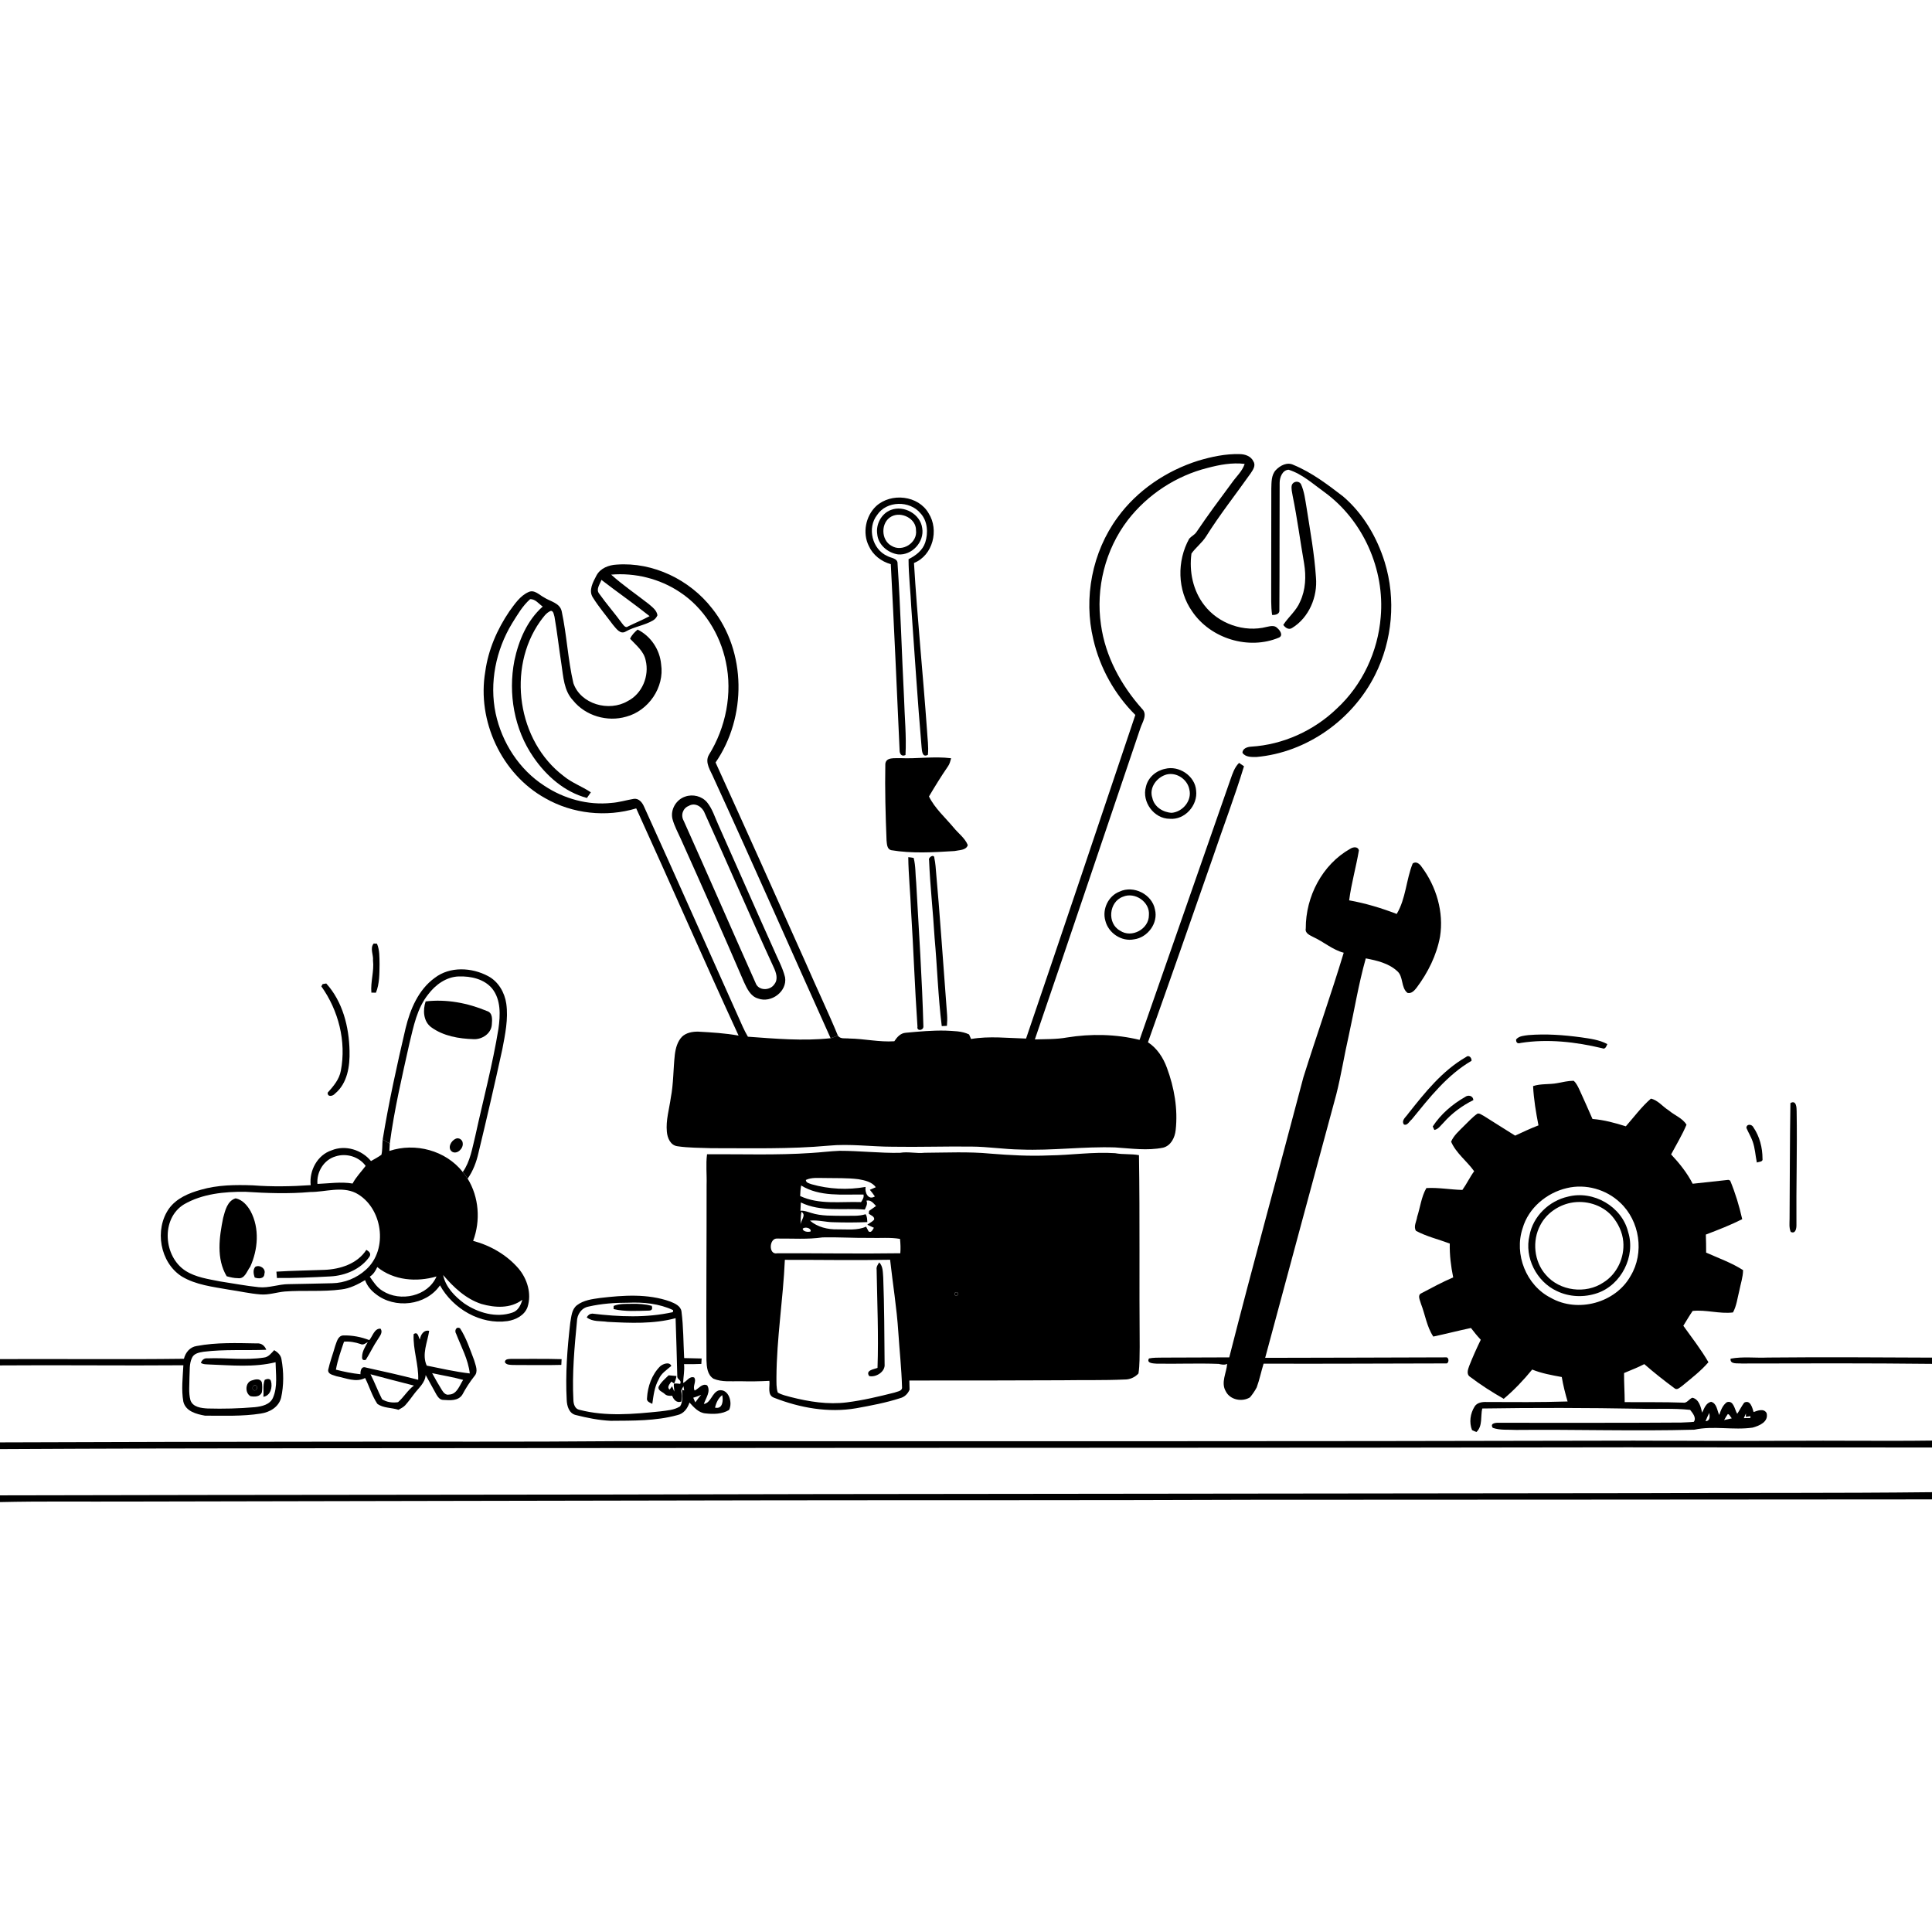 <svg xmlns="http://www.w3.org/2000/svg" viewBox="0 0 1024 1024" version="1.1">
<g id="Parent-Group"><g id="Group-rgba(0,0,0,0)" fill="rgba(0,0,0,0)">
<path fill="rgba(0,0,0,0)" opacity="1.00" d=" M 0.00 0.00 L 1024.00 0.00 L 1024.00 719.57 C 994.98 719.43 965.97 719.25 936.95 719.53 C 930.40 719.83 923.71 718.90 917.25 720.13 C 916.82 723.29 921.04 722.45 923.02 722.69 C 956.68 722.60 990.34 722.50 1024.00 722.88 L 1024.00 763.53 C 998.33 763.87 972.66 763.44 946.99 763.65 C 919.98 763.85 892.97 763.57 865.96 763.56 C 685.97 764.01 505.97 763.88 325.98 763.86 C 276.31 764.30 226.64 764.01 176.96 764.12 C 117.97 764.14 58.99 764.30 0.00 764.50 L 0.00 750.53 C 3.08 750.31 6.47 750.28 8.55 747.63 C 5.91 746.26 2.93 745.96 0.00 745.85 L 0.00 723.70 C 32.40 723.44 64.79 723.89 97.19 723.62 C 96.88 730.03 96.03 736.56 97.18 742.93 C 98.46 748.08 104.11 749.51 108.66 750.33 C 114.63 752.71 121.21 751.74 127.28 753.70 C 130.89 752.74 134.53 752.91 138.00 754.29 C 141.76 753.88 145.67 752.46 149.23 754.57 C 155.11 753.64 161.02 755.33 166.89 754.25 C 172.48 753.26 178.76 754.67 183.66 751.15 C 177.49 748.55 170.72 746.97 164.00 747.55 C 161.46 747.74 160.11 744.94 157.90 744.14 C 154.87 743.20 151.64 743.39 148.51 743.21 C 148.62 742.64 148.85 741.52 148.97 740.95 C 150.46 734.26 150.42 727.23 149.20 720.50 C 148.89 718.24 147.18 716.70 145.33 715.60 C 143.80 717.23 142.33 719.26 139.92 719.54 C 130.00 721.05 119.94 719.55 109.97 719.95 C 108.29 719.75 107.03 720.80 106.46 722.32 C 107.78 723.28 109.48 723.08 111.02 723.21 C 122.68 723.62 134.59 724.86 146.06 722.01 C 146.14 728.24 147.26 734.84 144.72 740.75 C 143.16 744.51 138.71 745.45 135.08 745.83 C 126.76 746.55 118.39 746.77 110.04 746.53 C 106.68 746.34 102.23 745.86 100.94 742.15 C 99.86 738.18 100.44 733.99 100.42 729.93 C 100.66 726.52 100.22 722.87 101.75 719.71 C 102.77 717.31 105.59 716.83 107.87 716.46 C 118.91 715.09 130.06 715.85 141.14 715.41 C 140.30 713.22 138.52 711.80 136.08 712.03 C 125.50 711.85 114.76 711.44 104.31 713.40 C 100.72 713.90 98.31 716.80 97.49 720.18 C 65.00 720.60 32.50 720.19 0.00 720.35 L 0.00 0.00 M 635.11 244.17 C 618.23 249.50 602.75 259.88 592.31 274.28 C 578.88 292.58 574.19 316.89 579.49 338.92 C 582.98 353.99 590.76 368.04 601.75 378.93 C 582.52 436.13 563.31 493.35 543.83 550.46 C 534.14 550.22 524.34 549.02 514.68 550.69 C 514.42 550.08 513.90 548.87 513.63 548.27 C 509.72 546.38 505.26 546.49 501.02 546.24 C 494.01 546.10 486.99 546.73 480.03 547.39 C 477.25 547.60 475.43 549.73 474.00 551.89 C 465.97 552.41 458.07 550.55 450.06 550.43 C 448.04 550.15 445.43 550.90 444.11 548.91 C 438.80 536.08 432.78 523.54 427.26 510.78 C 411.37 475.18 395.41 439.61 379.27 404.13 C 395.78 380.17 395.77 345.43 377.41 322.46 C 365.61 307.27 346.20 297.82 326.87 299.25 C 322.67 299.46 318.22 301.12 316.14 305.02 C 314.34 308.49 311.76 312.98 314.26 316.73 C 317.42 321.79 321.32 326.34 324.86 331.13 C 326.56 333.07 328.74 336.55 331.74 334.67 C 336.24 332.12 341.54 331.50 346.00 328.90 C 347.13 328.29 347.97 327.27 348.46 326.11 C 348.10 323.45 345.74 321.80 343.87 320.16 C 337.22 314.97 330.20 310.21 323.93 304.57 C 336.53 303.48 349.64 306.72 360.19 313.74 C 372.98 322.11 381.65 336.01 384.73 350.87 C 388.31 367.63 384.72 385.58 375.74 400.08 C 373.33 404.18 376.76 408.65 378.30 412.46 C 399.32 458.23 419.57 504.36 440.25 550.28 C 425.67 551.84 410.97 550.53 396.40 549.47 C 395.44 547.77 394.50 546.08 393.72 544.30 C 376.25 505.41 359.03 466.41 341.39 427.60 C 340.46 425.41 338.65 423.05 335.97 423.40 C 332.00 424.06 328.12 425.29 324.08 425.56 C 311.61 426.91 298.92 423.38 288.53 416.48 C 275.18 407.89 265.99 393.55 262.70 378.12 C 259.29 361.85 262.84 344.53 271.41 330.39 C 274.24 325.89 276.94 321.13 280.97 317.58 C 283.79 317.43 285.52 320.05 287.65 321.49 C 279.38 328.83 274.87 339.53 272.63 350.17 C 269.24 367.65 272.53 386.57 282.73 401.31 C 289.51 411.23 299.26 419.81 311.08 422.93 C 311.60 422.18 312.65 420.69 313.17 419.94 C 308.50 416.82 303.09 414.93 298.73 411.31 C 274.25 392.78 268.63 354.39 286.26 329.39 C 287.88 327.27 289.42 324.73 292.03 323.74 C 293.48 323.94 293.49 325.79 293.89 326.87 C 295.34 335.18 296.25 343.58 297.55 351.92 C 298.57 358.59 298.83 366.06 303.74 371.25 C 310.33 379.43 321.87 382.78 331.89 379.86 C 343.72 376.73 352.26 364.30 350.41 352.11 C 349.74 344.34 344.95 337.16 337.95 333.69 C 336.35 335.06 334.82 336.58 333.96 338.54 C 337.12 341.97 341.22 345.10 342.20 349.93 C 344.27 358.23 340.38 367.74 332.63 371.63 C 322.79 377.40 307.78 373.29 303.91 362.11 C 300.98 349.57 300.42 336.58 297.71 323.99 C 296.73 319.52 291.62 318.80 288.34 316.64 C 285.80 315.31 283.21 312.33 280.11 313.81 C 275.61 315.83 272.83 320.14 270.01 323.97 C 263.52 333.53 258.78 344.41 257.21 355.91 C 252.73 381.96 265.77 410.21 288.98 423.07 C 303.44 431.36 321.27 433.27 337.21 428.46 C 355.46 468.52 373.04 508.90 391.47 548.89 C 384.38 547.60 377.19 547.19 370.01 546.79 C 367.02 546.76 363.74 547.33 361.50 549.46 C 359.04 552.00 358.10 555.59 357.67 559.01 C 356.82 566.59 357.00 574.29 355.54 581.81 C 354.73 587.79 352.85 593.76 353.45 599.85 C 353.73 603.14 355.36 607.09 359.10 607.54 C 364.99 608.41 370.99 608.33 376.94 608.56 C 397.67 608.53 418.45 609.12 439.13 607.23 C 450.42 606.13 461.73 607.78 473.03 607.79 C 487.02 608.03 501.02 607.54 515.02 607.71 C 523.71 607.77 532.33 609.17 541.02 609.28 C 557.73 609.93 574.37 607.60 591.08 608.16 C 599.52 608.70 608.10 609.99 616.48 608.29 C 620.64 607.23 622.71 602.93 623.13 598.98 C 624.38 587.83 622.38 576.46 618.50 565.99 C 616.54 560.60 613.30 555.60 608.44 552.42 C 620.00 519.95 631.36 487.41 642.70 454.86 C 648.19 438.60 654.35 422.54 659.34 406.13 C 658.69 405.69 657.39 404.80 656.74 404.35 C 654.31 406.70 653.29 409.98 652.19 413.08 C 636.18 459.12 620.02 505.12 603.99 551.15 C 591.42 548.09 578.25 547.83 565.50 549.89 C 559.89 550.91 554.17 550.72 548.50 550.91 C 567.31 496.01 585.77 440.98 604.40 386.02 C 605.47 382.74 608.43 378.70 605.29 375.66 C 594.19 363.20 585.84 347.87 583.55 331.19 C 580.67 311.79 585.81 291.31 597.72 275.71 C 608.22 262.12 623.36 252.18 640.03 248.01 C 646.41 246.32 653.08 245.06 659.70 245.88 C 658.43 249.81 655.22 252.59 652.92 255.89 C 646.52 264.51 640.12 273.12 634.13 282.02 C 633.15 283.48 631.46 284.21 630.31 285.50 C 623.75 297.31 623.94 312.85 631.85 324.02 C 641.58 338.48 661.86 344.72 677.94 337.91 C 680.28 336.71 678.37 334.01 676.97 332.86 C 675.50 331.26 673.25 331.88 671.42 332.26 C 659.39 335.37 645.80 330.58 638.27 320.72 C 632.31 313.08 630.20 302.88 631.50 293.40 C 633.79 290.13 637.14 287.71 639.27 284.29 C 646.53 272.73 655.00 262.01 662.87 250.88 C 664.06 249.11 665.71 246.77 664.37 244.63 C 663.13 241.79 659.85 240.67 656.96 240.69 C 649.54 240.48 642.19 242.07 635.11 244.17 M 676.21 249.15 C 673.75 251.81 673.94 255.64 673.82 259.01 C 673.79 276.67 673.79 294.32 673.76 311.98 C 673.81 316.63 673.57 321.31 674.24 325.93 C 676.08 326.05 678.47 325.48 678.09 323.09 C 678.25 300.71 678.14 278.32 678.24 255.94 C 678.23 253.07 679.67 249.12 683.01 248.97 C 690.24 251.23 695.91 256.51 701.97 260.84 C 722.47 275.76 734.04 301.81 731.81 327.02 C 730.35 345.30 722.05 363.12 708.51 375.58 C 696.35 387.30 680.03 394.71 663.14 395.74 C 661.21 395.84 658.52 396.67 658.54 399.02 C 660.17 401.40 663.40 401.23 665.96 401.22 C 692.56 398.86 716.90 381.53 728.80 357.76 C 738.05 339.44 739.97 317.54 733.92 297.92 C 729.79 284.69 722.49 272.20 711.88 263.13 C 703.66 256.81 695.27 250.42 685.62 246.43 C 682.27 244.73 678.55 246.69 676.21 249.15 M 684.71 257.04 C 684.21 258.99 684.89 260.99 685.16 262.93 C 687.58 274.76 689.12 286.74 691.20 298.63 C 692.33 305.40 692.04 312.59 689.08 318.89 C 687.12 323.67 682.92 326.93 680.17 331.20 C 681.19 332.71 683.09 334.04 684.88 332.81 C 693.79 327.35 698.41 316.30 697.49 306.07 C 696.68 293.66 694.42 281.42 692.52 269.15 C 691.78 264.87 691.33 260.44 689.47 256.46 C 688.26 254.68 685.48 255.09 684.71 257.04 M 464.36 268.27 C 458.78 273.55 457.03 282.53 460.52 289.44 C 462.69 294.21 467.13 297.63 472.14 299.02 C 473.87 331.83 475.32 364.67 476.80 397.50 C 476.74 399.43 477.78 401.24 479.93 400.17 C 480.48 390.11 479.44 380.00 479.16 369.93 C 477.93 346.25 477.33 322.53 475.73 298.87 C 475.92 295.80 472.26 295.85 470.30 294.70 C 462.28 291.16 459.48 279.82 464.90 272.94 C 469.93 265.32 482.20 265.17 487.89 272.07 C 491.68 276.16 492.03 282.42 490.40 287.52 C 489.04 291.71 485.35 294.49 481.55 296.38 C 481.57 304.93 482.61 313.45 483.00 322.00 C 484.78 346.70 486.33 371.43 488.47 396.11 C 488.64 398.05 488.89 401.75 491.81 400.05 C 492.25 395.69 491.55 391.32 491.33 386.97 C 489.22 357.43 486.20 327.94 484.43 298.39 C 494.47 294.39 497.82 280.87 492.18 272.03 C 486.71 262.51 472.27 261.02 464.36 268.27 M 472.17 270.29 C 467.18 272.18 464.17 277.83 464.95 283.04 C 465.39 288.72 470.54 293.02 475.94 293.84 C 483.32 294.52 490.05 287.23 488.79 279.90 C 487.83 272.46 479.07 267.62 472.17 270.29 M 469.24 404.90 C 468.98 418.41 469.35 431.93 469.89 445.43 C 470.10 447.26 470.06 449.97 472.26 450.60 C 483.37 452.48 494.72 451.75 505.91 451.07 C 508.24 450.53 512.15 450.75 512.94 447.90 C 511.44 444.15 507.86 441.66 505.38 438.56 C 500.91 433.21 495.49 428.47 492.37 422.14 C 495.55 416.79 498.80 411.48 502.33 406.35 C 503.33 405.04 503.69 403.43 504.10 401.89 C 495.13 400.75 486.07 402.26 477.06 401.83 C 474.37 402.02 469.62 401.10 469.24 404.90 M 617.45 407.52 C 612.64 408.50 608.44 412.14 607.36 417.01 C 605.07 424.98 611.62 433.99 619.98 433.97 C 628.00 434.69 634.96 426.80 633.97 418.99 C 633.44 411.24 624.79 405.54 617.45 407.52 M 363.10 422.24 C 358.39 423.81 355.27 429.08 356.39 433.95 C 357.37 437.77 359.33 441.23 360.92 444.82 C 372.24 469.97 383.42 495.18 394.32 520.52 C 395.94 523.99 397.77 528.08 401.80 529.23 C 408.74 531.84 417.33 525.49 416.10 517.99 C 414.82 512.74 412.08 508.00 410.02 503.05 C 400.15 481.16 390.56 459.15 380.76 437.23 C 378.89 433.19 377.63 428.75 374.77 425.26 C 371.99 421.92 367.14 420.77 363.10 422.24 M 715.69 449.85 C 700.83 458.18 692.00 475.25 692.09 492.07 C 691.54 494.74 694.35 495.70 696.20 496.72 C 701.67 499.22 706.28 503.43 712.20 504.97 C 705.49 527.14 697.74 548.98 690.80 571.08 C 677.79 620.56 664.15 669.87 651.53 719.44 C 639.72 719.50 627.91 719.54 616.10 719.56 C 613.72 719.60 611.32 719.52 608.98 720.01 C 607.49 722.65 611.39 722.63 612.96 722.77 C 623.94 722.97 634.95 722.47 645.92 722.90 C 647.41 723.23 648.96 723.59 650.42 722.89 C 650.07 727.68 646.97 732.76 649.67 737.39 C 651.93 742.00 658.34 743.23 662.52 740.62 C 666.44 742.31 670.88 742.93 675.03 741.69 C 677.48 740.94 679.69 742.64 682.07 742.96 C 683.76 742.56 685.35 741.83 687.06 741.44 C 689.10 741.62 690.91 742.86 692.98 742.96 C 695.85 742.50 698.74 741.26 701.63 742.41 C 705.07 743.57 708.50 741.05 711.96 742.19 C 715.30 743.24 718.67 741.07 721.99 742.29 C 725.31 743.51 728.61 741.01 731.94 742.15 C 733.93 742.71 736.00 742.64 737.99 742.06 C 740.62 741.11 743.27 742.36 745.93 742.40 C 753.66 741.26 761.53 743.00 769.23 741.33 C 769.98 740.18 769.65 738.69 769.89 737.41 C 763.20 738.07 756.69 736.05 750.01 736.35 C 745.41 734.75 740.73 737.25 736.13 735.72 C 732.38 735.58 728.57 736.95 724.91 735.37 C 721.61 736.42 718.13 736.77 714.90 735.33 C 711.75 736.07 708.49 736.72 705.32 735.74 C 702.19 734.78 699.15 737.36 696.05 736.08 C 693.68 735.23 691.23 735.65 688.86 736.23 C 685.99 737.16 683.26 734.29 680.48 735.62 C 675.88 737.55 670.73 736.58 666.08 735.36 C 667.58 731.25 668.44 726.95 669.73 722.77 C 702.05 722.90 734.41 722.67 766.72 722.64 C 768.02 722.41 768.08 719.61 766.67 719.43 C 734.65 719.58 702.60 719.58 670.57 719.68 C 683.14 673.18 695.58 626.66 708.23 580.18 C 710.85 569.90 712.46 559.39 714.83 549.05 C 717.85 535.36 720.09 521.45 723.89 507.96 C 729.74 509.09 735.95 510.51 740.49 514.65 C 743.99 517.60 742.40 523.37 745.97 526.24 C 748.08 526.78 749.63 525.05 750.79 523.57 C 756.81 515.56 761.43 506.33 763.25 496.43 C 765.32 483.45 761.30 469.87 753.49 459.44 C 752.48 457.90 750.54 456.26 748.74 457.70 C 745.26 466.35 745.15 476.32 740.28 484.41 C 732.11 481.27 723.70 478.73 715.08 477.20 C 716.23 468.28 718.74 459.62 720.24 450.76 C 719.79 448.53 717.16 448.89 715.69 449.85 M 481.40 454.32 C 481.52 463.90 482.53 473.45 482.90 483.03 C 484.20 503.38 484.86 523.78 486.28 544.12 C 485.75 546.62 489.35 546.32 489.42 544.15 C 488.73 518.73 487.02 493.34 485.61 467.96 C 485.14 463.55 485.38 459.02 484.26 454.71 C 483.31 454.53 482.35 454.39 481.40 454.32 M 492.43 455.99 C 492.99 469.69 494.55 483.34 495.35 497.04 C 496.76 512.63 497.21 528.32 499.15 543.86 C 499.84 543.83 501.21 543.76 501.89 543.72 C 502.06 541.78 502.11 539.84 501.98 537.91 C 499.95 511.60 498.23 485.27 495.86 458.99 C 495.70 457.59 495.55 456.20 495.23 454.84 C 495.25 452.33 491.78 454.38 492.43 455.99 M 593.43 472.55 C 587.47 474.79 584.09 481.86 585.84 487.93 C 587.40 494.50 594.44 499.24 601.12 497.86 C 608.32 496.89 613.98 489.25 612.16 482.07 C 610.65 474.00 600.82 469.06 593.43 472.55 M 198.07 500.08 C 195.94 502.57 198.00 506.08 197.70 509.00 C 198.37 514.75 196.33 520.40 196.84 526.11 C 197.44 526.12 198.64 526.14 199.25 526.15 C 201.19 521.36 201.09 516.07 201.17 510.99 C 201.09 507.36 201.26 503.56 199.80 500.17 C 199.37 500.15 198.50 500.10 198.07 500.08 M 230.41 518.30 C 221.76 524.56 217.42 534.92 214.98 544.98 C 210.40 564.53 206.08 584.16 202.83 603.98 C 202.53 606.65 202.77 609.41 202.17 612.04 C 200.44 613.32 198.50 614.30 196.63 615.39 C 191.77 609.42 183.01 606.69 175.77 609.70 C 168.21 612.15 163.82 620.47 164.67 628.15 C 154.45 628.86 144.17 629.04 133.95 628.25 C 124.74 627.92 115.37 628.01 106.45 630.60 C 100.14 632.34 93.61 635.06 89.62 640.51 C 81.73 651.64 84.75 669.20 96.39 676.58 C 103.88 681.06 112.76 682.01 121.19 683.53 C 126.82 684.33 132.38 685.64 138.06 686.07 C 142.42 686.43 146.63 684.92 150.94 684.53 C 160.90 683.78 170.94 684.77 180.86 683.44 C 185.45 682.94 189.58 680.78 193.51 678.50 C 194.54 681.47 196.62 683.96 199.12 685.83 C 209.19 693.89 225.79 692.06 233.20 681.26 C 240.09 693.68 254.63 702.22 268.98 700.21 C 273.38 699.54 278.07 697.15 279.62 692.72 C 281.86 685.68 279.49 677.89 274.85 672.36 C 268.62 665.12 259.95 660.13 250.77 657.68 C 254.79 646.98 253.88 634.47 247.86 624.70 C 250.73 620.63 252.51 615.91 253.59 611.08 C 258.00 592.81 262.24 574.50 266.24 556.14 C 267.75 548.22 269.46 540.12 268.35 532.03 C 267.50 526.05 264.14 520.23 258.70 517.36 C 250.04 512.73 238.47 512.10 230.41 518.30 M 170.99 521.61 L 170.31 522.78 C 179.42 535.57 183.62 551.96 180.66 567.48 C 179.83 572.12 176.71 575.74 173.67 579.14 C 173.55 581.63 176.43 581.01 177.52 579.68 C 184.16 574.23 185.49 565.04 185.26 556.96 C 185.00 544.26 181.62 530.84 172.91 521.26 C 172.43 521.35 171.47 521.52 170.99 521.61 M 803.57 550.92 C 803.52 552.70 804.34 553.31 806.05 552.77 C 820.40 550.52 835.20 552.23 849.25 555.60 C 850.86 556.37 851.42 554.48 851.92 553.39 C 847.63 551.07 842.72 550.51 837.98 549.80 C 828.73 548.56 819.35 547.85 810.04 548.63 C 807.78 548.94 805.16 549.04 803.57 550.92 M 746.31 590.34 C 745.23 592.02 742.56 593.77 744.09 595.99 C 745.90 596.82 747.01 594.25 748.27 593.30 C 757.61 581.86 766.95 569.81 779.93 562.26 C 780.15 560.68 778.50 558.88 777.00 560.26 C 764.39 567.53 755.20 579.10 746.31 590.34 M 825.39 574.08 C 821.14 574.90 816.71 574.27 812.57 575.65 C 812.91 582.64 814.09 589.60 815.42 596.47 C 811.20 598.08 807.14 600.02 803.05 601.91 C 797.49 598.50 792.01 594.91 786.46 591.47 C 785.37 590.99 784.34 589.97 783.10 590.24 C 780.39 592.08 778.25 594.61 775.88 596.84 C 773.39 599.37 770.53 601.77 769.12 605.12 C 771.75 611.25 777.51 615.39 781.33 620.78 C 779.02 623.94 777.36 627.54 775.09 630.69 C 768.73 630.55 762.33 629.32 756.01 629.70 C 753.33 634.33 752.77 639.86 751.13 644.91 C 750.83 647.31 749.03 650.12 750.51 652.38 C 756.14 655.40 762.44 656.86 768.41 659.10 C 768.27 665.13 769.02 671.14 770.22 677.05 C 764.45 679.52 758.91 682.52 753.36 685.45 C 751.00 686.49 752.76 689.34 753.17 691.12 C 755.40 696.85 756.21 703.20 759.68 708.41 C 766.35 706.98 772.96 705.28 779.63 703.86 C 781.27 706.00 782.98 708.11 784.84 710.10 C 782.63 714.66 780.54 719.28 778.70 724.00 C 778.02 725.88 777.08 728.48 779.23 729.79 C 784.86 734.07 790.86 737.89 797.01 741.40 C 802.54 736.75 807.53 731.47 812.10 725.89 C 817.12 727.94 822.46 728.87 827.77 729.85 C 828.51 734.23 829.60 738.54 830.85 742.81 C 816.56 743.26 802.26 743.16 787.96 743.09 C 785.64 742.99 782.87 743.35 781.55 745.53 C 779.26 749.21 778.59 753.90 780.21 757.98 C 780.96 758.35 781.74 758.69 782.55 758.99 C 785.94 755.84 784.65 750.64 785.62 746.53 C 813.40 746.09 841.20 746.16 868.98 746.66 C 877.91 746.92 886.92 746.31 895.80 747.26 C 897.12 748.95 899.29 751.45 897.76 753.60 C 895.51 753.87 893.26 753.84 891.02 753.98 C 859.00 754.22 826.97 754.08 794.94 754.11 C 793.27 754.01 789.41 754.11 791.20 756.79 C 795.11 758.16 799.44 757.66 803.55 757.89 C 805.90 759.52 808.77 760.28 811.63 759.73 C 819.74 760.21 827.88 759.89 836.01 760.08 C 841.29 759.97 846.60 760.52 851.87 759.94 C 857.45 761.13 863.29 760.23 868.98 760.71 C 880.59 760.55 892.28 761.28 903.84 759.86 C 913.58 759.90 923.32 759.41 933.07 759.66 C 939.04 759.54 945.02 760.38 950.98 759.59 C 960.92 759.21 970.88 759.53 980.81 758.74 C 980.96 758.00 981.28 756.51 981.43 755.77 C 974.19 754.08 966.66 754.95 959.43 753.25 C 955.99 752.42 952.43 754.21 949.06 752.82 C 945.04 751.27 941.08 753.92 936.98 753.40 C 936.75 751.91 936.55 750.45 936.35 748.98 C 934.90 746.33 931.60 747.61 929.45 748.42 C 928.77 746.19 927.72 741.74 924.47 743.42 C 923.08 745.29 922.08 747.41 920.77 749.34 C 919.35 747.15 918.95 742.04 915.28 743.19 C 913.04 744.79 912.06 747.47 911.22 749.97 C 910.07 747.52 909.97 743.77 906.88 742.98 C 904.16 743.65 903.26 746.49 902.18 748.73 C 901.43 745.70 900.56 741.65 897.01 740.82 C 895.17 741.45 894.17 743.89 891.97 743.43 C 881.69 743.05 871.40 743.26 861.12 743.15 C 861.11 738.01 860.75 732.88 860.78 727.74 C 864.36 726.18 868.05 724.84 871.51 723.01 C 876.61 727.48 881.95 731.68 887.40 735.72 C 888.83 737.10 890.34 735.36 891.55 734.58 C 896.37 730.58 901.40 726.76 905.51 722.00 C 901.57 715.23 896.75 709.03 892.20 702.68 C 893.82 700.05 895.39 697.38 897.13 694.83 C 904.11 694.05 911.48 696.50 918.52 695.62 C 920.46 692.06 920.88 687.93 921.88 684.05 C 922.56 680.44 923.84 676.89 923.86 673.19 C 917.79 669.30 910.87 666.84 904.29 663.91 C 904.33 660.72 904.21 657.53 904.13 654.35 C 910.65 651.86 917.17 649.34 923.41 646.19 C 921.86 639.22 919.75 632.32 917.03 625.74 L 916.10 625.35 C 909.78 626.02 903.47 626.74 897.15 627.41 C 894.22 621.66 890.12 616.54 885.72 611.86 C 888.49 606.64 891.60 601.58 893.88 596.12 C 891.80 592.63 887.51 591.14 884.48 588.55 C 881.28 586.57 878.74 583.10 875.01 582.30 C 870.02 586.63 866.08 592.02 861.72 596.97 C 855.95 595.15 850.10 593.55 844.05 593.08 C 841.82 587.93 839.51 582.82 837.20 577.72 C 836.35 575.97 835.56 574.12 834.06 572.83 C 831.12 572.84 828.26 573.56 825.39 574.08 M 776.43 581.48 C 769.71 585.30 763.63 590.56 759.38 597.04 C 759.59 597.51 760.02 598.44 760.23 598.90 C 762.39 598.53 763.59 596.49 765.07 595.08 C 769.48 590.06 774.93 586.04 780.90 583.08 C 780.77 580.67 778.10 580.13 776.43 581.48 M 948.96 584.66 C 948.62 605.08 948.66 625.55 948.51 646.00 C 948.50 648.31 948.18 650.73 949.13 652.93 C 951.80 654.21 952.21 650.85 952.15 649.04 C 951.98 629.06 952.59 609.07 952.26 589.09 C 952.28 587.02 952.06 582.85 948.96 584.66 M 925.62 597.78 C 926.61 600.22 928.08 602.45 928.93 604.96 C 930.24 608.56 930.38 612.44 931.17 616.17 C 932.19 615.72 934.58 615.91 934.16 614.11 C 934.17 608.32 932.65 602.37 929.37 597.56 C 928.61 595.83 925.76 595.48 925.62 597.78 M 429.94 611.10 C 411.57 612.36 393.15 611.65 374.75 611.78 C 374.03 617.17 374.70 622.61 374.51 628.03 C 374.56 659.00 374.24 689.97 374.44 720.95 C 374.56 724.48 374.86 728.70 378.21 730.77 C 382.68 732.62 387.63 732.02 392.35 732.08 C 397.50 732.23 402.65 732.15 407.79 731.88 C 408.17 734.87 406.51 739.38 410.17 740.79 C 423.91 746.20 439.12 748.93 453.81 746.40 C 463.81 747.81 474.13 748.77 484.11 746.75 C 487.77 746.92 491.47 748.71 495.02 746.82 C 497.69 747.64 500.50 748.38 503.22 747.31 C 506.59 745.87 509.96 748.29 513.41 747.55 C 520.75 746.41 528.22 747.10 535.59 746.44 C 537.48 746.39 537.16 744.18 537.50 742.91 C 530.04 741.93 522.56 741.19 515.09 740.35 C 510.06 739.67 504.35 741.53 499.99 738.16 C 497.68 738.46 495.28 738.96 493.01 738.18 C 489.45 737.12 485.71 737.17 482.09 736.54 C 482.09 734.92 482.05 733.31 481.97 731.70 C 508.98 731.76 535.99 731.65 563.00 731.57 C 563.44 732.63 563.88 733.71 564.33 734.79 C 567.77 733.69 571.29 732.83 574.92 732.76 C 576.20 733.65 577.39 734.77 578.92 735.26 C 582.02 735.58 585.16 733.22 588.15 734.82 C 591.55 736.74 595.28 734.13 598.80 735.29 C 602.54 736.27 606.41 734.15 610.08 735.90 C 617.95 734.53 626.02 737.26 633.85 735.04 C 633.84 733.68 633.83 732.33 633.84 730.99 C 623.74 729.63 613.50 729.46 603.41 727.97 C 604.14 723.34 603.94 718.63 604.06 713.97 C 603.77 680.07 604.20 646.15 603.68 612.26 C 599.49 611.47 595.21 612.01 591.03 611.21 C 579.31 610.43 567.63 612.27 555.92 612.40 C 545.61 612.85 535.29 612.28 525.01 611.45 C 513.39 610.33 501.70 610.93 490.05 610.99 C 485.68 611.47 481.34 610.27 477.00 611.02 C 466.33 611.23 455.70 609.94 445.03 609.95 C 439.99 610.15 434.98 610.81 429.94 611.10 M 318.00 687.96 C 313.80 688.55 309.29 689.12 305.82 691.78 C 302.97 693.98 302.83 697.87 302.24 701.13 C 300.66 714.69 299.63 728.36 300.37 742.02 C 300.48 745.18 301.58 749.09 305.08 749.97 C 311.17 751.51 317.39 752.76 323.68 753.06 C 327.35 754.09 331.18 753.60 334.94 753.68 C 336.09 754.94 337.08 756.66 338.98 756.87 C 347.16 758.93 355.67 758.01 364.02 758.16 C 370.68 758.04 377.44 758.55 384.00 757.08 C 392.19 755.19 400.74 756.69 408.96 754.98 C 410.66 754.44 413.29 754.32 413.30 751.98 C 404.77 748.46 395.25 749.48 386.39 747.33 C 388.47 743.55 386.28 735.91 380.98 736.93 C 377.29 738.13 376.93 743.50 373.06 744.14 C 374.07 741.00 376.88 737.50 374.81 734.25 C 372.15 733.01 370.37 736.03 368.19 737.01 C 366.89 734.72 369.37 732.14 367.92 730.09 C 365.36 729.21 364.15 732.14 362.06 732.97 C 362.20 729.64 362.92 726.35 362.55 723.02 C 365.61 723.10 368.67 723.03 371.72 722.91 C 371.76 722.19 371.84 720.75 371.88 720.03 C 368.79 719.94 365.70 719.89 362.62 719.81 C 362.18 711.58 362.26 703.29 361.20 695.11 C 360.79 692.11 357.61 690.81 355.15 689.81 C 343.24 685.57 330.33 686.51 318.00 687.96 M 195.74 710.29 C 191.36 708.58 186.63 707.69 181.94 707.81 C 179.07 707.96 178.48 711.25 177.65 713.40 C 176.48 717.64 174.86 721.76 173.94 726.07 C 173.73 728.50 176.68 728.76 178.37 729.44 C 183.29 730.36 188.68 732.93 193.51 730.36 C 195.77 734.86 197.18 739.82 199.98 744.04 C 203.16 746.42 207.52 746.00 211.20 747.23 C 212.42 746.51 213.74 745.90 214.72 744.87 C 218.73 748.01 224.06 748.06 228.89 748.66 C 233.30 749.33 237.97 746.89 242.10 749.19 C 246.07 748.09 250.10 748.22 253.92 749.75 C 257.39 748.45 261.31 746.62 264.56 749.51 C 271.43 747.28 279.03 749.46 285.68 746.64 C 286.53 744.83 284.41 744.30 283.09 744.06 C 275.59 742.83 268.02 741.82 260.41 741.81 C 260.31 741.07 260.10 739.57 260.00 738.83 C 255.12 738.47 249.61 736.74 245.07 739.16 C 246.90 735.73 249.01 732.47 251.41 729.42 C 253.71 726.92 252.01 723.57 251.26 720.81 C 249.07 715.10 247.16 709.16 243.82 704.02 C 241.73 702.85 240.74 705.40 241.77 706.94 C 244.44 713.83 248.16 720.50 248.99 727.95 C 241.31 727.07 233.73 725.32 226.17 723.80 C 223.46 717.83 226.57 711.40 227.48 705.37 C 224.51 704.73 222.93 707.49 222.52 710.02 C 221.73 708.57 221.50 705.52 219.24 707.12 C 218.81 715.24 221.94 723.17 221.66 731.32 C 212.48 728.93 203.22 726.87 193.97 724.83 C 191.46 723.97 190.98 726.57 191.06 728.38 C 186.66 727.92 182.31 727.05 178.04 725.95 C 178.95 720.86 180.68 715.99 182.33 711.12 C 185.31 710.87 188.25 711.41 191.07 712.35 C 192.49 713.10 193.77 711.98 194.93 711.31 C 193.59 713.75 191.93 716.24 191.92 719.12 C 191.79 720.60 192.44 721.15 193.87 720.75 C 196.11 717.24 197.83 713.42 200.19 709.98 C 201.20 708.25 203.14 706.25 201.68 704.22 C 198.45 704.01 197.49 708.24 195.74 710.29 M 267.61 722.05 C 268.50 723.53 270.45 723.36 271.93 723.47 C 280.46 723.45 288.99 723.67 297.51 723.42 C 297.56 722.40 297.62 721.38 297.66 720.38 C 288.78 720.11 279.89 720.29 271.00 720.23 C 269.74 720.35 267.57 720.15 267.61 722.05 M 133.46 731.67 C 129.93 732.67 129.71 738.31 132.76 740.01 C 134.94 740.40 137.87 740.39 138.79 737.94 C 139.06 736.12 139.10 734.24 138.72 732.46 C 137.65 730.44 135.19 731.08 133.46 731.67 M 140.32 731.33 C 139.21 734.17 139.86 737.35 139.60 740.34 C 143.45 739.73 144.55 735.16 143.60 731.94 C 143.12 730.47 141.39 730.81 140.32 731.33 M 638.99 730.87 C 637.95 732.04 638.39 733.66 639.32 734.74 C 641.78 735.04 643.28 733.02 643.30 730.72 C 641.85 730.66 640.42 730.71 638.99 730.87 M 775.11 737.20 C 774.40 738.43 774.39 739.68 775.10 740.96 C 776.34 740.71 777.65 740.20 778.24 738.97 C 778.85 737.06 776.34 736.72 775.11 737.20 M 398.44 739.03 C 398.92 740.30 399.37 741.63 399.99 742.87 C 402.05 743.76 402.88 741.66 403.92 740.35 C 403.46 740.01 402.54 739.33 402.08 738.99 C 401.17 739.00 399.35 739.02 398.44 739.03 M 77.48 740.53 C 76.78 741.84 77.68 743.14 78.06 744.41 C 79.96 743.56 81.24 742.09 81.23 739.94 C 79.97 740.06 78.72 740.25 77.48 740.53 M 389.40 743.23 C 392.36 743.86 394.38 742.15 395.53 739.60 C 393.23 740.31 390.84 741.16 389.40 743.23 M 87.25 741.33 C 84.24 743.42 88.57 745.83 89.94 742.93 C 91.72 740.83 88.52 739.97 87.25 741.33 M 541.72 744.08 C 542.17 746.75 545.11 745.73 546.73 744.91 C 546.74 744.19 546.77 742.77 546.79 742.05 C 545.14 742.49 541.92 741.65 541.72 744.08 M 552.09 743.20 C 549.59 747.04 557.69 746.64 556.02 742.89 C 554.65 742.53 553.34 742.63 552.09 743.20 M 10.63 750.27 C 12.64 750.14 15.57 749.96 14.89 747.13 C 12.65 744.91 9.97 747.64 10.63 750.27 M 18.91 750.00 C 20.86 750.21 24.42 749.91 23.00 747.04 C 20.92 744.88 19.03 747.97 18.91 750.00 M 760.75 752.72 C 760.77 753.62 760.79 755.42 760.81 756.32 C 762.48 755.80 765.83 754.77 764.44 752.40 C 763.20 752.42 761.97 752.57 760.75 752.72 M 751.03 752.90 C 748.89 756.64 756.28 756.24 754.92 752.92 C 753.59 752.45 752.30 752.45 751.03 752.90 M 770.95 752.53 C 770.95 753.45 770.95 755.29 770.95 756.21 C 773.43 755.50 775.89 754.72 778.29 753.75 C 776.00 752.62 773.44 752.53 770.95 752.53 M 986.30 755.30 C 985.50 755.93 984.18 757.78 985.57 758.45 C 987.47 760.17 991.17 757.13 988.71 755.25 C 988.11 755.26 986.90 755.29 986.30 755.30 Z" />
<path fill="rgba(0,0,0,0)" opacity="1.00" d=" M 65.99 795.86 C 180.31 795.56 294.63 795.47 408.95 795.20 C 493.63 795.07 578.33 795.25 663.01 794.91 C 783.34 794.85 903.67 794.82 1024.00 794.71 L 1024.00 1024.00 L 0.00 1024.00 L 0.00 796.14 C 21.99 795.63 43.99 795.95 65.99 795.86 Z" />
</g>
<g id="Group-000000" fill="#000000">
<path fill="#000000" opacity="1.00" d=" M 635.11 244.17 C 642.19 242.07 649.54 240.48 656.96 240.69 C 659.85 240.67 663.13 241.79 664.37 244.63 C 665.71 246.77 664.06 249.11 662.87 250.88 C 655.00 262.01 646.53 272.73 639.27 284.29 C 637.14 287.71 633.79 290.13 631.50 293.40 C 630.20 302.88 632.31 313.08 638.27 320.72 C 645.80 330.58 659.39 335.37 671.42 332.26 C 673.25 331.88 675.50 331.26 676.97 332.86 C 678.37 334.01 680.28 336.71 677.94 337.91 C 661.86 344.72 641.58 338.48 631.85 324.02 C 623.94 312.85 623.75 297.31 630.31 285.50 C 631.46 284.21 633.15 283.48 634.13 282.02 C 640.12 273.12 646.52 264.51 652.92 255.89 C 655.22 252.59 658.43 249.81 659.70 245.88 C 653.08 245.06 646.41 246.32 640.03 248.01 C 623.36 252.18 608.22 262.12 597.72 275.71 C 585.81 291.31 580.67 311.79 583.55 331.19 C 585.84 347.87 594.19 363.20 605.29 375.66 C 608.43 378.70 605.47 382.74 604.40 386.02 C 585.77 440.98 567.31 496.01 548.50 550.91 C 554.17 550.72 559.89 550.91 565.50 549.89 C 578.25 547.83 591.42 548.09 603.99 551.15 C 620.02 505.12 636.18 459.12 652.19 413.08 C 653.29 409.98 654.31 406.70 656.74 404.35 C 657.39 404.80 658.69 405.69 659.34 406.13 C 654.35 422.54 648.19 438.60 642.70 454.86 C 631.36 487.41 620.00 519.95 608.44 552.42 C 613.30 555.60 616.54 560.60 618.50 565.99 C 622.38 576.46 624.38 587.83 623.13 598.98 C 622.71 602.93 620.64 607.23 616.48 608.29 C 608.10 609.99 599.52 608.70 591.08 608.16 C 574.37 607.60 557.73 609.93 541.02 609.28 C 532.33 609.17 523.71 607.77 515.02 607.71 C 501.02 607.54 487.02 608.03 473.03 607.79 C 461.73 607.78 450.42 606.13 439.13 607.23 C 418.45 609.12 397.67 608.53 376.94 608.56 C 370.99 608.33 364.99 608.41 359.10 607.54 C 355.36 607.09 353.73 603.14 353.45 599.85 C 352.85 593.76 354.73 587.79 355.54 581.81 C 357.00 574.29 356.82 566.59 357.67 559.01 C 358.10 555.59 359.04 552.00 361.50 549.46 C 363.74 547.33 367.02 546.76 370.01 546.79 C 377.19 547.19 384.38 547.60 391.47 548.89 C 373.04 508.90 355.46 468.52 337.21 428.46 C 321.27 433.27 303.44 431.36 288.98 423.07 C 265.77 410.21 252.73 381.96 257.21 355.91 C 258.78 344.41 263.52 333.53 270.01 323.97 C 272.83 320.14 275.61 315.83 280.11 313.81 C 283.21 312.33 285.80 315.31 288.34 316.64 C 291.62 318.80 296.73 319.52 297.71 323.99 C 300.42 336.58 300.98 349.57 303.91 362.11 C 307.78 373.29 322.79 377.40 332.63 371.63 C 340.38 367.74 344.27 358.23 342.20 349.93 C 341.22 345.10 337.12 341.97 333.96 338.54 C 334.82 336.58 336.35 335.06 337.95 333.69 C 344.95 337.16 349.74 344.34 350.41 352.11 C 352.26 364.30 343.72 376.73 331.89 379.86 C 321.87 382.78 310.33 379.43 303.74 371.25 C 298.83 366.06 298.57 358.59 297.55 351.92 C 296.25 343.58 295.34 335.18 293.89 326.87 C 293.49 325.79 293.48 323.94 292.03 323.74 C 289.42 324.73 287.88 327.27 286.26 329.39 C 268.63 354.39 274.25 392.78 298.73 411.31 C 303.09 414.93 308.50 416.82 313.17 419.94 C 312.65 420.69 311.60 422.18 311.08 422.93 C 299.26 419.81 289.51 411.23 282.73 401.31 C 272.53 386.57 269.24 367.65 272.63 350.17 C 274.87 339.53 279.38 328.83 287.65 321.49 C 285.52 320.05 283.79 317.43 280.97 317.58 C 276.94 321.13 274.24 325.89 271.41 330.39 C 262.84 344.53 259.29 361.85 262.70 378.12 C 265.99 393.55 275.18 407.89 288.53 416.48 C 298.92 423.38 311.61 426.91 324.08 425.56 C 328.12 425.29 332.00 424.06 335.97 423.40 C 338.65 423.05 340.46 425.41 341.39 427.60 C 359.03 466.41 376.25 505.41 393.72 544.30 C 394.50 546.08 395.44 547.77 396.40 549.47 C 410.97 550.53 425.67 551.84 440.25 550.28 C 441.55 549.86 442.82 549.37 444.11 548.91 C 445.43 550.90 448.04 550.15 450.06 550.43 C 458.07 550.55 465.97 552.41 474.00 551.89 C 475.43 549.73 477.25 547.60 480.03 547.39 C 486.99 546.73 494.01 546.10 501.02 546.24 C 505.26 546.49 509.72 546.38 513.63 548.27 C 513.90 548.87 514.42 550.08 514.68 550.69 C 524.34 549.02 534.14 550.22 543.83 550.46 C 563.31 493.35 582.52 436.13 601.75 378.93 C 590.76 368.04 582.98 353.99 579.49 338.92 C 574.19 316.89 578.88 292.58 592.31 274.28 C 602.75 259.88 618.23 249.50 635.11 244.17 Z" />
<path fill="#000000" opacity="1.00" d=" M 684.71 257.04 C 685.48 255.09 688.26 254.68 689.47 256.46 C 691.33 260.44 691.78 264.87 692.52 269.15 C 694.42 281.42 696.68 293.66 697.49 306.07 C 698.41 316.30 693.79 327.35 684.88 332.81 C 683.09 334.04 681.19 332.71 680.17 331.20 C 682.92 326.93 687.12 323.67 689.08 318.89 C 692.04 312.59 692.33 305.40 691.20 298.63 C 689.12 286.74 687.58 274.76 685.16 262.93 C 684.89 260.99 684.21 258.99 684.71 257.04 Z" />
<path fill="#000000" opacity="1.00" d=" M 469.24 404.90 C 469.62 401.10 474.37 402.02 477.06 401.83 C 486.07 402.26 495.13 400.75 504.10 401.89 C 503.69 403.43 503.33 405.04 502.33 406.35 C 498.80 411.48 495.55 416.79 492.37 422.14 C 495.49 428.47 500.91 433.21 505.38 438.56 C 507.86 441.66 511.44 444.15 512.94 447.90 C 512.15 450.75 508.24 450.53 505.91 451.07 C 494.72 451.75 483.37 452.48 472.26 450.60 C 470.06 449.97 470.10 447.26 469.89 445.43 C 469.35 431.93 468.98 418.41 469.24 404.90 Z" />
<path fill="#000000" opacity="1.00" d=" M 363.10 422.24 C 367.14 420.77 371.99 421.92 374.77 425.26 C 377.63 428.75 378.89 433.19 380.76 437.23 C 390.56 459.15 400.15 481.16 410.02 503.05 C 412.08 508.00 414.82 512.74 416.10 517.99 C 417.33 525.49 408.74 531.84 401.80 529.23 C 397.77 528.08 395.94 523.99 394.32 520.52 C 383.42 495.18 372.24 469.97 360.92 444.82 C 359.33 441.23 357.37 437.77 356.39 433.95 C 355.27 429.08 358.39 423.81 363.10 422.24 M 365.07 427.13 C 361.88 428.38 360.68 432.08 362.38 435.06 C 375.20 463.61 387.68 492.32 400.44 520.90 C 401.91 525.26 408.17 525.21 410.47 521.61 C 412.55 518.98 411.37 515.52 410.12 512.82 C 397.61 485.69 385.88 458.20 373.51 431.00 C 372.32 427.69 368.45 425.12 365.07 427.13 Z" />
<path fill="#000000" opacity="1.00" d=" M 715.69 449.85 C 717.16 448.89 719.79 448.53 720.24 450.76 C 718.74 459.62 716.23 468.28 715.08 477.20 C 723.70 478.73 732.11 481.27 740.28 484.41 C 745.15 476.32 745.26 466.35 748.74 457.70 C 750.54 456.26 752.48 457.90 753.49 459.44 C 761.30 469.87 765.32 483.45 763.25 496.43 C 761.43 506.33 756.81 515.56 750.79 523.57 C 749.63 525.05 748.08 526.78 745.97 526.24 C 742.40 523.37 743.99 517.60 740.49 514.65 C 735.95 510.51 729.74 509.09 723.89 507.96 C 720.09 521.45 717.85 535.36 714.83 549.05 C 712.46 559.39 710.85 569.90 708.23 580.18 C 695.58 626.66 683.14 673.18 670.57 719.68 C 702.60 719.58 734.65 719.58 766.67 719.43 C 768.08 719.61 768.02 722.41 766.72 722.64 C 734.41 722.67 702.05 722.90 669.73 722.77 C 668.44 726.95 667.58 731.25 666.08 735.36 C 665.09 737.23 663.88 738.99 662.52 740.62 C 658.34 743.23 651.93 742.00 649.67 737.39 C 646.97 732.76 650.07 727.68 650.42 722.89 C 648.96 723.59 647.41 723.23 645.92 722.90 C 634.95 722.47 623.94 722.97 612.96 722.77 C 611.39 722.63 607.49 722.65 608.98 720.01 C 611.32 719.52 613.72 719.60 616.10 719.56 C 627.91 719.54 639.72 719.50 651.53 719.44 C 664.15 669.87 677.79 620.56 690.80 571.08 C 697.74 548.98 705.49 527.14 712.20 504.97 C 706.28 503.43 701.67 499.22 696.20 496.72 C 694.35 495.70 691.54 494.74 692.09 492.07 C 692.00 475.25 700.83 458.18 715.69 449.85 Z" />
<path fill="#000000" opacity="1.00" d=" M 225.60 530.77 C 236.57 529.46 247.87 531.59 258.00 535.83 C 261.29 536.76 260.86 540.46 260.67 543.12 C 260.35 547.81 255.51 550.99 251.07 550.78 C 243.23 550.54 234.97 549.16 228.51 544.42 C 224.34 541.30 224.05 535.35 225.60 530.77 Z" />
<path fill="#000000" opacity="1.00" d=" M 825.39 574.08 C 828.26 573.56 831.12 572.84 834.06 572.83 C 835.56 574.12 836.35 575.97 837.20 577.72 C 839.51 582.82 841.82 587.93 844.05 593.08 C 850.10 593.55 855.95 595.15 861.72 596.97 C 866.08 592.02 870.02 586.63 875.01 582.30 C 878.74 583.10 881.28 586.57 884.48 588.55 C 887.51 591.14 891.80 592.63 893.88 596.12 C 891.60 601.58 888.49 606.64 885.72 611.86 C 890.12 616.54 894.22 621.66 897.15 627.41 C 903.47 626.74 909.78 626.02 916.10 625.35 L 917.03 625.74 C 919.75 632.32 921.86 639.22 923.41 646.19 C 917.17 649.34 910.65 651.86 904.13 654.35 C 904.21 657.53 904.33 660.72 904.29 663.91 C 910.87 666.84 917.79 669.30 923.86 673.19 C 923.84 676.89 922.56 680.44 921.88 684.05 C 920.88 687.93 920.46 692.06 918.52 695.62 C 911.48 696.50 904.11 694.05 897.13 694.83 C 895.39 697.38 893.82 700.05 892.20 702.68 C 896.75 709.03 901.57 715.23 905.51 722.00 C 901.40 726.76 896.37 730.58 891.55 734.58 C 890.34 735.36 888.83 737.10 887.40 735.72 C 881.95 731.68 876.61 727.48 871.51 723.01 C 868.05 724.84 864.36 726.18 860.78 727.74 C 860.75 732.88 861.11 738.01 861.12 743.15 C 871.40 743.26 881.69 743.05 891.97 743.43 C 894.17 743.89 895.17 741.45 897.01 740.82 C 900.56 741.65 901.43 745.70 902.18 748.73 C 903.26 746.49 904.16 743.65 906.88 742.98 C 909.97 743.77 910.07 747.52 911.22 749.97 C 912.06 747.47 913.04 744.79 915.28 743.19 C 918.95 742.04 919.35 747.15 920.77 749.34 C 922.08 747.41 923.08 745.29 924.47 743.42 C 927.72 741.74 928.77 746.19 929.45 748.42 C 931.60 747.61 934.90 746.33 936.35 748.98 C 937.47 753.60 932.55 755.67 928.95 756.66 C 918.70 758.16 908.22 755.55 898.04 757.77 C 866.56 758.61 835.04 757.58 803.55 757.89 C 799.44 757.66 795.11 758.16 791.20 756.79 C 789.41 754.11 793.27 754.01 794.94 754.11 C 826.97 754.08 859.00 754.22 891.02 753.98 C 893.26 753.84 895.51 753.87 897.76 753.60 C 899.29 751.45 897.12 748.95 895.80 747.26 C 886.92 746.31 877.91 746.92 868.98 746.66 C 841.20 746.16 813.40 746.09 785.62 746.53 C 784.65 750.64 785.94 755.84 782.55 758.99 C 781.74 758.69 780.96 758.35 780.21 757.98 C 778.59 753.90 779.26 749.21 781.55 745.53 C 782.87 743.35 785.64 742.99 787.96 743.09 C 802.26 743.16 816.56 743.26 830.85 742.81 C 829.60 738.54 828.51 734.23 827.77 729.85 C 822.46 728.87 817.12 727.94 812.10 725.89 C 807.53 731.47 802.54 736.75 797.01 741.40 C 790.86 737.89 784.86 734.07 779.23 729.79 C 777.08 728.48 778.02 725.88 778.70 724.00 C 780.54 719.28 782.63 714.66 784.84 710.10 C 782.98 708.11 781.27 706.00 779.63 703.86 C 772.96 705.28 766.35 706.98 759.68 708.41 C 756.21 703.20 755.40 696.85 753.17 691.12 C 752.76 689.34 751.00 686.49 753.36 685.45 C 758.91 682.52 764.45 679.52 770.22 677.05 C 769.02 671.14 768.27 665.13 768.41 659.10 C 762.44 656.86 756.14 655.40 750.51 652.38 C 749.03 650.12 750.83 647.31 751.13 644.91 C 752.77 639.86 753.33 634.33 756.01 629.70 C 762.33 629.32 768.73 630.55 775.09 630.69 C 777.36 627.54 779.02 623.94 781.33 620.78 C 777.51 615.39 771.75 611.25 769.12 605.12 C 770.53 601.77 773.39 599.37 775.88 596.84 C 778.25 594.61 780.39 592.08 783.10 590.24 C 784.34 589.97 785.37 590.99 786.46 591.47 C 792.01 594.91 797.49 598.50 803.05 601.91 C 807.14 600.02 811.20 598.08 815.42 596.47 C 814.09 589.60 812.91 582.64 812.57 575.65 C 816.71 574.27 821.14 574.90 825.39 574.08 M 830.49 629.71 C 819.76 632.19 810.10 640.24 807.02 651.01 C 802.41 664.81 808.93 681.32 821.98 687.89 C 836.17 695.99 856.29 690.61 864.25 676.27 C 871.66 664.04 869.13 647.08 858.68 637.39 C 851.30 630.38 840.42 627.32 830.49 629.71 M 905.95 748.86 C 905.23 750.29 904.56 751.76 903.98 753.26 C 906.52 753.10 906.26 750.66 905.95 748.86 M 915.78 749.48 C 915.05 750.50 914.44 751.59 913.82 752.68 C 915.16 752.37 916.54 752.08 917.89 751.74 C 917.15 751.04 916.81 749.69 915.78 749.48 M 924.27 751.65 C 925.41 751.61 926.55 751.58 927.71 751.57 C 927.72 751.32 927.76 750.84 927.77 750.60 C 927.16 750.69 925.95 750.88 925.34 750.97 L 925.38 749.16 C 925.00 749.98 924.62 750.81 924.27 751.65 Z" />
<path fill="#000000" opacity="1.00" d=" M 776.43 581.48 C 778.10 580.13 780.77 580.67 780.90 583.08 C 774.93 586.04 769.48 590.06 765.07 595.08 C 763.59 596.49 762.39 598.53 760.23 598.90 C 760.02 598.44 759.59 597.51 759.38 597.04 C 763.63 590.56 769.71 585.30 776.43 581.48 Z" />
<path fill="#000000" opacity="1.00" d=" M 202.83 603.98 C 204.08 604.69 205.33 605.39 206.59 606.10 C 206.50 607.40 206.43 608.71 206.38 610.03 C 220.07 605.45 236.30 609.75 245.28 621.20 C 246.19 622.32 247.05 623.49 247.86 624.70 C 253.88 634.47 254.79 646.98 250.77 657.68 C 259.95 660.13 268.62 665.12 274.85 672.36 C 279.49 677.89 281.86 685.68 279.62 692.72 C 278.07 697.15 273.38 699.54 268.98 700.21 C 254.63 702.22 240.09 693.68 233.20 681.26 C 225.79 692.06 209.19 693.89 199.12 685.83 C 196.62 683.96 194.54 681.47 193.51 678.50 C 189.58 680.78 185.45 682.94 180.86 683.44 C 170.94 684.77 160.90 683.78 150.94 684.53 C 146.63 684.92 142.42 686.43 138.06 686.07 C 132.38 685.64 126.82 684.33 121.19 683.53 C 112.76 682.01 103.88 681.06 96.39 676.58 C 84.75 669.20 81.73 651.64 89.62 640.51 C 93.61 635.06 100.14 632.34 106.45 630.60 C 115.37 628.01 124.74 627.92 133.95 628.25 C 144.17 629.04 154.45 628.86 164.67 628.15 C 163.82 620.47 168.21 612.15 175.77 609.70 C 183.01 606.69 191.77 609.42 196.63 615.39 C 198.50 614.30 200.44 613.32 202.17 612.04 C 202.77 609.41 202.53 606.65 202.83 603.98 M 177.86 612.91 C 171.66 614.68 167.71 621.18 168.26 627.50 C 174.47 627.26 180.69 626.25 186.88 627.30 C 188.71 623.84 191.47 621.05 193.80 617.95 C 190.30 613.04 183.55 611.06 177.86 612.91 M 164.50 631.79 C 153.00 632.82 141.43 632.41 129.93 631.67 C 118.88 631.58 107.23 632.70 97.51 638.34 C 85.12 645.93 86.67 666.13 98.39 673.59 C 103.85 677.06 110.43 677.92 116.66 679.18 C 123.47 680.20 130.25 681.53 137.10 682.23 C 142.49 682.80 147.65 680.61 153.02 680.62 C 160.70 680.45 168.37 680.36 176.04 680.14 C 182.65 680.04 189.12 677.39 193.97 672.94 C 206.06 662.16 202.77 639.70 188.57 632.30 C 181.00 628.63 172.47 631.80 164.50 631.79 M 195.99 676.66 C 197.91 679.47 199.83 682.45 202.83 684.23 C 212.17 690.19 226.82 687.12 231.36 676.55 C 220.82 679.64 208.71 678.68 199.96 671.57 C 199.05 673.56 197.90 675.46 195.99 676.66 M 234.87 675.80 C 236.18 682.20 240.97 687.05 246.03 690.83 C 253.35 695.80 262.91 698.65 271.56 695.71 C 274.62 694.73 276.04 691.76 276.83 688.90 C 270.62 693.66 262.28 693.18 255.14 691.12 C 246.86 688.42 240.40 682.27 234.87 675.80 Z" />
<path fill="#000000" opacity="1.00" d=" M 429.94 611.10 C 434.98 610.81 439.99 610.15 445.03 609.95 C 455.70 609.94 466.33 611.23 477.00 611.02 C 481.34 610.27 485.68 611.47 490.05 610.99 C 501.70 610.93 513.39 610.33 525.01 611.45 C 535.29 612.28 545.61 612.85 555.92 612.40 C 567.63 612.27 579.31 610.43 591.03 611.21 C 595.21 612.01 599.49 611.47 603.68 612.26 C 604.20 646.15 603.77 680.07 604.06 713.97 C 603.94 718.63 604.14 723.34 603.41 727.97 C 601.48 730.06 598.79 731.24 595.94 731.17 C 584.97 731.67 573.98 731.39 563.00 731.57 C 535.99 731.65 508.98 731.76 481.97 731.70 C 482.05 733.31 482.09 734.92 482.09 736.54 C 481.19 738.73 479.43 740.46 477.11 741.05 C 469.52 743.51 461.65 744.98 453.81 746.40 C 439.12 748.93 423.91 746.20 410.17 740.79 C 406.51 739.38 408.17 734.87 407.79 731.88 C 402.65 732.15 397.50 732.23 392.35 732.08 C 387.63 732.02 382.68 732.62 378.21 730.77 C 374.86 728.70 374.56 724.48 374.44 720.95 C 374.24 689.97 374.56 659.00 374.51 628.03 C 374.70 622.61 374.03 617.17 374.75 611.78 C 393.15 611.65 411.57 612.36 429.94 611.10 M 427.11 625.40 C 427.19 626.96 428.95 627.20 430.13 627.67 C 439.39 630.31 449.29 630.78 458.77 629.10 C 458.29 631.88 460.05 636.35 463.70 634.14 C 462.87 632.92 461.98 631.74 461.04 630.62 C 461.83 630.28 463.41 629.59 464.20 629.25 C 462.12 626.39 458.37 625.61 455.09 625.02 C 449.08 624.25 443.00 624.50 436.96 624.37 C 433.66 624.39 430.19 623.95 427.11 625.40 M 424.10 633.92 C 434.22 638.66 445.62 636.76 456.39 637.14 C 457.14 635.90 458.05 634.64 457.68 633.13 C 446.60 632.98 434.51 634.44 424.63 628.33 C 424.28 630.17 424.16 632.04 424.10 633.92 M 459.22 636.39 C 460.04 638.09 458.97 639.61 458.37 641.10 C 447.08 640.16 435.05 642.52 424.46 637.33 C 424.41 638.43 424.29 640.63 424.24 641.74 C 426.23 641.54 428.08 642.32 429.95 642.87 C 435.44 644.65 441.30 644.29 446.99 644.42 C 450.93 644.28 454.98 644.78 458.79 643.56 C 459.62 644.80 459.62 646.28 459.69 647.74 C 453.78 647.98 447.86 648.00 441.95 647.81 C 437.70 647.81 433.54 646.50 429.28 646.96 C 433.26 650.39 438.77 651.72 443.95 651.58 C 449.00 651.50 454.30 652.29 459.05 650.15 C 459.39 650.78 460.05 652.05 460.38 652.68 C 461.85 653.62 462.59 651.67 463.18 650.74 C 462.31 650.34 460.57 649.54 459.70 649.13 C 460.86 648.20 462.32 647.60 463.30 646.46 C 463.67 644.70 461.46 644.14 460.44 643.25 C 460.49 642.89 460.60 642.16 460.65 641.79 C 461.88 640.95 463.11 640.09 464.31 639.21 C 463.00 637.77 461.42 635.72 459.22 636.39 M 424.29 649.30 C 424.26 646.89 427.62 644.03 424.77 642.28 C 424.34 644.59 424.38 646.95 424.29 649.30 M 425.46 651.20 C 425.47 652.84 428.42 653.19 429.67 652.67 C 430.03 650.81 426.64 650.11 425.46 651.20 M 412.04 656.46 C 407.59 656.03 407.14 665.35 412.04 664.26 C 433.75 664.18 455.48 664.57 477.18 664.25 C 477.39 661.71 477.30 659.16 477.02 656.64 C 471.72 655.73 466.34 656.31 461.00 656.12 C 452.67 656.22 444.35 655.66 436.02 655.84 C 428.08 656.99 420.03 656.38 412.04 656.46 M 415.99 667.74 C 415.08 688.55 411.65 709.20 411.53 730.06 C 411.57 732.73 411.38 735.49 412.24 738.08 C 414.32 739.32 416.73 739.81 419.04 740.45 C 428.75 742.92 438.87 744.57 448.89 743.28 C 457.39 742.21 465.75 740.20 474.06 738.11 C 475.56 737.47 478.41 737.40 478.09 735.07 C 477.82 725.37 476.75 715.69 476.12 706.00 C 475.30 693.17 473.18 680.47 471.78 667.70 C 453.19 668.05 434.59 667.70 415.99 667.74 M 506.19 685.09 C 505.68 686.48 506.14 686.97 507.55 686.54 C 508.05 685.12 507.59 684.64 506.19 685.09 Z" />
<path fill="#000000" opacity="1.00" d=" M 118.27 645.51 C 119.33 641.62 120.49 636.44 124.90 635.14 C 128.50 635.85 131.13 638.94 132.85 642.01 C 137.65 651.07 136.77 662.28 132.62 671.39 C 130.85 673.70 129.76 678.03 126.08 677.46 C 124.05 677.45 122.07 676.98 120.14 676.44 C 114.55 667.08 116.22 655.65 118.27 645.51 Z" />
<path fill="#000000" opacity="1.00" d=" M 267.61 722.05 C 267.57 720.15 269.74 720.35 271.00 720.23 C 279.89 720.29 288.78 720.11 297.66 720.38 C 297.62 721.38 297.56 722.40 297.51 723.42 C 288.99 723.67 280.46 723.45 271.93 723.47 C 270.45 723.36 268.50 723.53 267.61 722.05 Z" />
</g>
<g id="Group-000000" fill="#000000">
<path fill="#000000" opacity="1.00" d=" M 676.21 249.15 C 678.55 246.69 682.27 244.73 685.62 246.43 C 695.27 250.42 703.66 256.81 711.88 263.13 C 722.49 272.20 729.79 284.69 733.92 297.92 C 739.97 317.54 738.05 339.44 728.80 357.76 C 716.90 381.53 692.56 398.86 665.96 401.22 C 663.40 401.23 660.17 401.40 658.54 399.02 C 658.52 396.67 661.21 395.84 663.14 395.74 C 680.03 394.71 696.35 387.30 708.51 375.58 C 722.05 363.12 730.35 345.30 731.81 327.02 C 734.04 301.81 722.47 275.76 701.97 260.84 C 695.91 256.51 690.24 251.23 683.01 248.97 C 679.67 249.12 678.23 253.07 678.24 255.94 C 678.14 278.32 678.25 300.71 678.09 323.09 C 678.47 325.48 676.08 326.05 674.24 325.93 C 673.57 321.31 673.81 316.63 673.76 311.98 C 673.79 294.32 673.79 276.67 673.82 259.01 C 673.94 255.64 673.75 251.81 676.21 249.15 Z" />
</g>
<g id="Group-000000" fill="#000000">
<path fill="#000000" opacity="1.00" d=" M 464.36 268.27 C 472.27 261.02 486.71 262.51 492.18 272.03 C 497.82 280.87 494.47 294.39 484.43 298.39 C 486.20 327.94 489.22 357.43 491.33 386.97 C 491.55 391.32 492.25 395.69 491.81 400.05 C 488.89 401.75 488.64 398.05 488.47 396.11 C 486.33 371.43 484.78 346.70 483.00 322.00 C 482.61 313.45 481.57 304.93 481.55 296.38 C 485.35 294.49 489.04 291.71 490.40 287.52 C 492.03 282.42 491.68 276.16 487.89 272.07 C 482.20 265.17 469.93 265.32 464.90 272.94 C 459.48 279.82 462.28 291.16 470.30 294.70 C 472.26 295.85 475.92 295.80 475.73 298.87 C 477.33 322.53 477.93 346.25 479.16 369.93 C 479.44 380.00 480.48 390.11 479.93 400.17 C 477.78 401.24 476.74 399.43 476.80 397.50 C 475.32 364.67 473.87 331.83 472.14 299.02 C 467.13 297.63 462.69 294.21 460.52 289.44 C 457.03 282.53 458.78 273.55 464.36 268.27 Z" />
<path fill="#000000" opacity="1.00" d=" M 318.00 687.96 C 330.33 686.51 343.24 685.57 355.15 689.81 C 357.61 690.81 360.79 692.11 361.20 695.11 C 362.26 703.29 362.18 711.58 362.62 719.81 C 365.70 719.89 368.79 719.94 371.88 720.03 C 371.84 720.75 371.76 722.19 371.72 722.91 C 368.67 723.03 365.61 723.10 362.55 723.02 C 362.92 726.35 362.20 729.64 362.06 732.97 C 364.15 732.14 365.36 729.21 367.92 730.09 C 369.37 732.14 366.89 734.72 368.19 737.01 C 370.37 736.03 372.15 733.01 374.81 734.25 C 376.88 737.50 374.07 741.00 373.06 744.14 C 376.93 743.50 377.29 738.13 380.98 736.93 C 386.28 735.91 388.47 743.55 386.39 747.33 C 382.69 749.56 378.15 749.60 373.99 749.14 C 370.32 748.87 367.76 745.90 365.45 743.38 C 364.43 746.49 362.36 749.35 358.97 750.05 C 347.50 753.19 335.47 752.96 323.68 753.06 C 317.39 752.76 311.17 751.51 305.08 749.97 C 301.58 749.09 300.48 745.18 300.37 742.02 C 299.63 728.36 300.66 714.69 302.24 701.13 C 302.83 697.87 302.97 693.98 305.82 691.78 C 309.29 689.12 313.80 688.55 318.00 687.96 M 311.96 692.51 C 308.12 693.22 305.83 696.77 305.78 700.51 C 304.45 714.31 303.19 728.18 303.91 742.06 C 303.97 744.19 304.72 746.81 307.17 747.24 C 321.14 750.87 335.78 749.53 349.97 748.06 C 353.53 747.58 357.35 747.40 360.46 745.39 C 362.17 742.77 361.40 739.47 361.48 736.56 C 361.76 736.66 362.34 736.85 362.62 736.95 L 362.25 734.72 C 361.84 735.50 361.41 736.27 361.00 737.06 C 361.38 738.94 361.49 740.89 361.13 742.81 C 358.75 743.87 356.98 741.78 356.26 739.77 C 354.81 739.89 353.32 739.85 352.23 738.75 C 351.10 737.67 348.58 737.02 349.05 735.06 C 350.30 732.61 352.46 730.83 354.39 728.94 C 355.77 729.03 357.15 729.15 358.54 729.31 C 358.36 730.69 357.88 732.01 357.31 733.29 L 355.83 732.26 C 355.01 733.52 353.29 735.18 354.89 736.55 L 356.22 734.73 C 356.60 735.68 356.99 736.63 357.38 737.59 C 357.51 736.17 356.87 734.76 357.23 733.38 C 358.29 733.13 359.41 733.39 360.49 733.48 C 361.50 731.61 359.14 731.26 358.99 729.79 C 358.78 719.41 358.38 709.04 358.08 698.66 C 346.39 701.81 334.08 701.24 322.10 700.62 C 318.37 700.04 314.13 700.73 310.98 698.23 C 311.66 696.97 312.64 696.31 313.92 696.24 C 328.08 697.93 342.64 698.60 356.65 695.45 C 356.68 695.19 356.75 694.66 356.78 694.40 C 349.43 690.92 341.01 690.11 332.96 690.46 C 325.93 690.45 318.82 690.94 311.96 692.51 M 367.44 740.82 C 367.80 741.62 368.16 742.44 368.52 743.28 C 369.52 741.91 370.50 740.52 371.65 739.29 C 370.29 739.90 368.87 740.38 367.44 740.82 M 378.99 746.08 C 383.07 747.05 383.44 742.21 382.79 739.45 C 380.69 741.04 379.55 743.56 378.99 746.08 Z" />
</g>
<g id="Group-000000" fill="#000000">
<path fill="#000000" opacity="1.00" d=" M 472.17 270.29 C 479.07 267.62 487.83 272.46 488.79 279.90 C 490.05 287.23 483.32 294.52 475.94 293.84 C 470.54 293.02 465.39 288.72 464.95 283.04 C 464.17 277.83 467.18 272.18 472.17 270.29 M 472.50 273.74 C 466.71 276.78 466.81 286.32 472.59 289.34 C 478.23 292.81 486.39 287.69 485.50 281.03 C 485.56 274.78 477.66 270.97 472.50 273.74 Z" />
<path fill="#000000" opacity="1.00" d=" M 925.62 597.78 C 925.76 595.48 928.61 595.83 929.37 597.56 C 932.65 602.37 934.17 608.32 934.16 614.11 C 934.58 615.91 932.19 615.72 931.17 616.17 C 930.38 612.44 930.24 608.56 928.93 604.96 C 928.08 602.45 926.61 600.22 925.62 597.78 Z" />
<path fill="#000000" opacity="1.00" d=" M 464.63 672.93 C 464.38 671.45 465.27 670.26 466.00 669.10 C 468.08 671.21 467.88 674.31 468.13 677.06 C 468.71 692.37 468.72 707.70 468.86 723.02 C 469.30 727.10 464.18 730.18 460.69 729.34 C 458.57 726.29 463.15 725.74 465.10 725.02 C 465.71 707.66 464.93 690.29 464.63 672.93 Z" />
</g>
<g id="Group-000000" fill="#000000">
<path fill="rgba(0,0,0,0)" opacity="1.00" d=" M 472.50 273.74 C 477.66 270.97 485.56 274.78 485.50 281.03 C 486.39 287.69 478.23 292.81 472.59 289.34 C 466.81 286.32 466.71 276.78 472.50 273.74 Z" />
<path fill="rgba(0,0,0,0)" opacity="1.00" d=" M 317.52 314.57 C 315.74 312.26 318.04 309.60 318.76 307.34 C 327.19 313.85 335.96 319.92 344.30 326.57 C 340.60 328.55 336.70 330.14 332.93 331.99 C 331.56 333.10 330.50 331.36 329.77 330.48 C 325.83 325.06 321.38 320.03 317.52 314.57 Z" />
<path fill="rgba(0,0,0,0)" opacity="1.00" d=" M 830.49 629.71 C 840.42 627.32 851.30 630.38 858.68 637.39 C 869.13 647.08 871.66 664.04 864.25 676.27 C 856.29 690.61 836.17 695.99 821.98 687.89 C 808.93 681.32 802.41 664.81 807.02 651.01 C 810.10 640.24 819.76 632.19 830.49 629.71 M 831.07 634.24 C 821.05 636.45 812.48 644.69 810.65 654.90 C 807.87 666.46 814.37 679.25 825.07 684.24 C 831.70 687.48 839.58 687.78 846.54 685.40 C 859.31 681.09 867.01 665.83 862.96 653.00 C 859.63 639.43 844.51 630.77 831.07 634.24 Z" />
<path fill="rgba(0,0,0,0)" opacity="1.00" d=" M 412.04 656.46 C 420.03 656.38 428.08 656.99 436.02 655.84 C 444.35 655.66 452.67 656.22 461.00 656.12 C 466.34 656.31 471.72 655.73 477.02 656.64 C 477.30 659.16 477.39 661.71 477.18 664.25 C 455.48 664.57 433.75 664.18 412.04 664.26 C 407.14 665.35 407.59 656.03 412.04 656.46 Z" />
<path fill="rgba(0,0,0,0)" opacity="1.00" d=" M 234.87 675.80 C 240.40 682.27 246.86 688.42 255.14 691.12 C 262.28 693.18 270.62 693.66 276.83 688.90 C 276.04 691.76 274.62 694.73 271.56 695.71 C 262.91 698.65 253.35 695.80 246.03 690.83 C 240.97 687.05 236.18 682.20 234.87 675.80 Z" />
<path fill="rgba(0,0,0,0)" opacity="1.00" d=" M 229.04 727.80 C 234.52 729.00 240.07 729.86 245.48 731.37 C 243.54 734.29 242.22 739.03 238.03 739.15 C 236.29 739.59 235.06 738.11 234.26 736.83 C 232.42 733.88 230.70 730.85 229.04 727.80 Z" />
</g>
<g id="Group-000000" fill="#000000">
<path fill="#000000" opacity="1.00" d=" M 316.14 305.02 C 318.22 301.12 322.67 299.46 326.87 299.25 C 346.20 297.82 365.61 307.27 377.41 322.46 C 395.77 345.43 395.78 380.17 379.27 404.13 C 395.41 439.61 411.37 475.18 427.26 510.78 C 432.78 523.54 438.80 536.08 444.11 548.91 C 442.82 549.37 441.55 549.86 440.25 550.28 C 419.57 504.36 399.32 458.23 378.30 412.46 C 376.76 408.65 373.33 404.18 375.74 400.08 C 384.72 385.58 388.31 367.63 384.73 350.87 C 381.65 336.01 372.98 322.11 360.19 313.74 C 349.64 306.72 336.53 303.48 323.93 304.57 C 330.20 310.21 337.22 314.97 343.87 320.16 C 345.74 321.80 348.10 323.45 348.46 326.11 C 347.97 327.27 347.13 328.29 346.00 328.90 C 341.54 331.50 336.24 332.12 331.74 334.67 C 328.74 336.55 326.56 333.07 324.86 331.13 C 321.32 326.34 317.42 321.79 314.26 316.73 C 311.76 312.98 314.34 308.49 316.14 305.02 M 317.52 314.57 C 321.38 320.03 325.83 325.06 329.77 330.48 C 330.50 331.36 331.56 333.10 332.93 331.99 C 336.70 330.14 340.60 328.55 344.30 326.57 C 335.96 319.92 327.19 313.85 318.76 307.34 C 318.04 309.60 315.74 312.26 317.52 314.57 Z" />
<path fill="#000000" opacity="1.00" d=" M 195.74 710.29 C 197.49 708.24 198.45 704.01 201.68 704.22 C 203.14 706.25 201.20 708.25 200.19 709.98 C 197.83 713.42 196.11 717.24 193.87 720.75 C 192.44 721.15 191.79 720.60 191.92 719.12 C 191.93 716.24 193.59 713.75 194.93 711.31 C 193.77 711.98 192.49 713.10 191.07 712.35 C 188.25 711.41 185.31 710.87 182.33 711.12 C 180.68 715.99 178.95 720.86 178.04 725.95 C 182.31 727.05 186.66 727.92 191.06 728.38 C 190.98 726.57 191.46 723.97 193.97 724.83 C 203.22 726.87 212.48 728.93 221.66 731.32 C 221.94 723.17 218.81 715.24 219.24 707.12 C 221.50 705.52 221.73 708.57 222.52 710.02 C 222.93 707.49 224.51 704.73 227.48 705.37 C 226.57 711.40 223.46 717.83 226.17 723.80 C 233.73 725.32 241.31 727.07 248.99 727.95 C 248.16 720.50 244.44 713.83 241.77 706.94 C 240.74 705.40 241.73 702.85 243.82 704.02 C 247.16 709.16 249.07 715.10 251.26 720.81 C 252.01 723.57 253.71 726.92 251.41 729.42 C 249.01 732.47 246.90 735.73 245.07 739.16 C 242.89 742.64 238.49 742.21 234.94 741.98 C 233.22 742.00 232.19 740.55 231.38 739.26 C 229.48 735.76 227.54 732.29 225.62 728.80 C 225.25 733.04 221.88 735.64 219.51 738.80 C 217.98 740.87 216.44 742.95 214.72 744.87 C 213.74 745.90 212.42 746.51 211.20 747.23 C 207.52 746.00 203.16 746.42 199.98 744.04 C 197.18 739.82 195.77 734.86 193.51 730.36 C 188.68 732.93 183.29 730.36 178.37 729.44 C 176.68 728.76 173.73 728.50 173.94 726.07 C 174.86 721.76 176.48 717.64 177.65 713.40 C 178.48 711.25 179.07 707.96 181.94 707.81 C 186.63 707.69 191.36 708.58 195.74 710.29 M 229.04 727.80 C 230.70 730.85 232.42 733.88 234.26 736.83 C 235.06 738.11 236.29 739.59 238.03 739.15 C 242.22 739.03 243.54 734.29 245.48 731.37 C 240.07 729.86 234.52 729.00 229.04 727.80 M 196.38 728.39 C 198.61 732.72 200.29 737.32 202.52 741.64 C 204.97 743.21 208.13 743.63 210.97 743.18 C 214.04 740.52 216.07 736.83 219.39 734.38 C 211.70 732.47 204.05 730.39 196.38 728.39 Z" />
</g>
<g id="Group-000000" fill="#000000">
<path fill="#000000" opacity="1.00" d=" M 617.45 407.52 C 624.79 405.54 633.44 411.24 633.97 418.99 C 634.96 426.80 628.00 434.69 619.98 433.97 C 611.62 433.99 605.07 424.98 607.36 417.01 C 608.44 412.14 612.64 408.50 617.45 407.52 M 618.38 410.48 C 613.18 411.86 608.89 417.49 610.77 422.94 C 611.77 427.67 616.42 430.58 621.04 430.81 C 626.85 430.30 631.82 424.37 630.40 418.52 C 629.44 413.15 623.72 409.19 618.38 410.48 Z" />
</g>
<g id="Group-000000" fill="#000000">
<path fill="rgba(0,0,0,0)" opacity="1.00" d=" M 618.38 410.48 C 623.72 409.19 629.44 413.15 630.40 418.52 C 631.82 424.37 626.85 430.30 621.04 430.81 C 616.42 430.58 611.77 427.67 610.77 422.94 C 608.89 417.49 613.18 411.86 618.38 410.48 Z" />
<path fill="rgba(0,0,0,0)" opacity="1.00" d=" M 365.07 427.13 C 368.45 425.12 372.32 427.69 373.51 431.00 C 385.88 458.20 397.61 485.69 410.12 512.82 C 411.37 515.52 412.55 518.98 410.47 521.61 C 408.17 525.21 401.91 525.26 400.44 520.90 C 387.68 492.32 375.20 463.61 362.38 435.06 C 360.68 432.08 361.88 428.38 365.07 427.13 Z" />
<path fill="rgba(0,0,0,0)" opacity="1.00" d=" M 595.15 475.30 C 601.49 472.55 609.60 478.06 608.94 485.05 C 609.00 492.42 599.75 497.45 593.62 493.25 C 586.66 489.42 587.74 477.98 595.15 475.30 Z" />
<path fill="rgba(0,0,0,0)" opacity="1.00" d=" M 177.86 612.91 C 183.55 611.06 190.30 613.04 193.80 617.95 C 191.47 621.05 188.71 623.84 186.88 627.30 C 180.69 626.25 174.47 627.26 168.26 627.50 C 167.71 621.18 171.66 614.68 177.86 612.91 Z" />
</g>
<g id="Group-000000" fill="#000000">
<path fill="#000000" opacity="1.00" d=" M 481.40 454.32 C 482.35 454.39 483.31 454.53 484.26 454.71 C 485.38 459.02 485.14 463.55 485.61 467.96 C 487.02 493.34 488.73 518.73 489.42 544.15 C 489.35 546.32 485.75 546.62 486.28 544.12 C 484.86 523.78 484.20 503.38 482.90 483.03 C 482.53 473.45 481.52 463.90 481.40 454.32 Z" />
<path fill="#000000" opacity="1.00" d=" M 948.96 584.66 C 952.06 582.85 952.28 587.02 952.26 589.09 C 952.59 609.07 951.98 629.06 952.15 649.04 C 952.21 650.85 951.80 654.21 949.13 652.93 C 948.18 650.73 948.50 648.31 948.51 646.00 C 948.66 625.55 948.62 605.08 948.96 584.66 Z" />
</g>
<g id="Group-000000" fill="#000000">
<path fill="#000000" opacity="1.00" d=" M 492.43 455.99 C 491.78 454.38 495.25 452.33 495.23 454.84 C 495.55 456.20 495.70 457.59 495.86 458.99 C 498.23 485.27 499.95 511.60 501.98 537.91 C 502.11 539.84 502.06 541.78 501.89 543.72 C 501.21 543.76 499.84 543.83 499.15 543.86 C 497.21 528.32 496.76 512.63 495.35 497.04 C 494.55 483.34 492.99 469.69 492.43 455.99 Z" />
<path fill="#000000" opacity="1.00" d=" M 230.41 518.30 C 238.47 512.10 250.04 512.73 258.70 517.36 C 264.14 520.23 267.50 526.05 268.35 532.03 C 269.46 540.12 267.75 548.22 266.24 556.14 C 262.24 574.50 258.00 592.81 253.59 611.08 C 252.51 615.91 250.73 620.63 247.86 624.70 C 247.05 623.49 246.19 622.32 245.28 621.20 C 249.26 615.57 250.28 608.60 251.92 602.07 C 256.05 583.12 261.09 564.35 264.20 545.19 C 265.19 538.08 265.58 529.92 260.86 523.97 C 256.62 518.85 249.51 517.33 243.15 517.53 C 236.56 517.74 230.82 521.91 226.97 527.01 C 221.04 534.41 219.21 543.96 217.02 552.95 C 213.10 570.57 208.96 588.19 206.59 606.10 C 205.33 605.39 204.08 604.69 202.83 603.98 C 206.08 584.16 210.40 564.53 214.98 544.98 C 217.42 534.92 221.76 524.56 230.41 518.30 Z" />
</g>
<g id="Group-000000" fill="#000000">
<path fill="#000000" opacity="1.00" d=" M 593.43 472.55 C 600.82 469.06 610.65 474.00 612.16 482.07 C 613.98 489.25 608.32 496.89 601.12 497.86 C 594.44 499.24 587.40 494.50 585.84 487.93 C 584.09 481.86 587.47 474.79 593.43 472.55 M 595.15 475.30 C 587.74 477.98 586.66 489.42 593.62 493.25 C 599.75 497.45 609.00 492.42 608.94 485.05 C 609.60 478.06 601.49 472.55 595.15 475.30 Z" />
</g>
<g id="Group-000000" fill="#000000">
<path fill="#000000" opacity="1.00" d=" M 198.07 500.08 C 198.50 500.10 199.37 500.15 199.80 500.17 C 201.26 503.56 201.09 507.36 201.17 510.99 C 201.09 516.07 201.19 521.36 199.25 526.15 C 198.64 526.14 197.44 526.12 196.84 526.11 C 196.33 520.40 198.37 514.75 197.70 509.00 C 198.00 506.08 195.94 502.57 198.07 500.08 Z" />
</g>
<g id="Group-000000" fill="#000000">
<path fill="rgba(0,0,0,0)" opacity="1.00" d=" M 226.97 527.01 C 230.82 521.91 236.56 517.74 243.15 517.53 C 249.51 517.33 256.62 518.85 260.86 523.97 C 265.58 529.92 265.19 538.08 264.20 545.19 C 261.09 564.35 256.05 583.12 251.92 602.07 C 250.28 608.60 249.26 615.57 245.28 621.20 C 236.30 609.75 220.07 605.45 206.38 610.03 C 206.43 608.71 206.50 607.40 206.59 606.10 C 208.96 588.19 213.10 570.57 217.02 552.95 C 219.21 543.96 221.04 534.41 226.97 527.01 M 225.60 530.77 C 224.05 535.35 224.34 541.30 228.51 544.42 C 234.97 549.16 243.23 550.54 251.07 550.78 C 255.51 550.99 260.35 547.81 260.67 543.12 C 260.86 540.46 261.29 536.76 258.00 535.83 C 247.87 531.59 236.57 529.46 225.60 530.77 M 241.45 603.60 C 239.05 604.63 236.97 608.52 239.60 610.42 C 242.29 612.06 245.63 608.70 245.26 605.96 C 245.25 604.11 243.09 602.69 241.45 603.60 Z" />
<path fill="rgba(0,0,0,0)" opacity="1.00" d=" M 427.11 625.40 C 430.19 623.95 433.66 624.39 436.96 624.37 C 443.00 624.50 449.08 624.25 455.09 625.02 C 458.37 625.61 462.12 626.39 464.20 629.25 C 463.41 629.59 461.83 630.28 461.04 630.62 C 461.98 631.74 462.87 632.92 463.70 634.14 C 460.05 636.35 458.29 631.88 458.77 629.10 C 449.29 630.78 439.39 630.31 430.13 627.67 C 428.95 627.20 427.19 626.96 427.11 625.40 Z" />
<path fill="rgba(0,0,0,0)" opacity="1.00" d=" M 164.50 631.79 C 172.47 631.80 181.00 628.63 188.57 632.30 C 202.77 639.70 206.06 662.16 193.97 672.94 C 189.12 677.39 182.65 680.04 176.04 680.14 C 168.37 680.36 160.70 680.45 153.02 680.62 C 147.65 680.61 142.49 682.80 137.10 682.23 C 130.25 681.53 123.47 680.20 116.66 679.18 C 110.43 677.92 103.85 677.06 98.39 673.59 C 86.67 666.13 85.12 645.93 97.51 638.34 C 107.23 632.70 118.88 631.58 129.93 631.67 C 141.43 632.41 153.00 632.82 164.50 631.79 M 118.27 645.51 C 116.22 655.65 114.55 667.08 120.14 676.44 C 122.07 676.98 124.05 677.45 126.08 677.46 C 129.76 678.03 130.85 673.70 132.62 671.39 C 136.77 662.28 137.65 651.07 132.85 642.01 C 131.13 638.94 128.50 635.85 124.90 635.14 C 120.49 636.44 119.33 641.62 118.27 645.51 M 194.18 662.44 C 189.43 669.83 180.35 672.72 171.98 673.05 C 163.49 673.39 154.99 673.47 146.50 674.00 C 146.57 674.84 146.71 676.52 146.78 677.36 C 156.21 677.43 165.64 677.03 175.05 676.53 C 183.00 676.14 191.29 672.70 195.89 665.98 C 196.84 664.27 195.49 663.23 194.18 662.44 M 135.27 671.47 C 133.94 673.13 134.39 675.23 134.98 677.09 C 136.92 677.84 140.09 677.92 140.15 675.09 C 141.07 672.34 137.51 670.12 135.27 671.47 Z" />
<path fill="rgba(0,0,0,0)" opacity="1.00" d=" M 832.45 637.54 C 840.30 635.96 849.02 638.47 854.39 644.52 C 857.63 648.33 859.95 653.07 860.37 658.10 C 861.13 666.50 857.06 675.28 849.83 679.74 C 840.46 686.04 826.67 684.29 819.31 675.68 C 813.03 668.62 811.96 657.64 816.39 649.36 C 819.56 643.23 825.74 638.92 832.45 637.54 Z" />
<path fill="rgba(0,0,0,0)" opacity="1.00" d=" M 415.99 667.74 C 434.59 667.70 453.19 668.05 471.78 667.70 C 473.18 680.47 475.30 693.17 476.12 706.00 C 476.75 715.69 477.82 725.37 478.09 735.07 C 478.41 737.40 475.56 737.47 474.06 738.11 C 465.75 740.20 457.39 742.21 448.89 743.28 C 438.87 744.57 428.75 742.92 419.04 740.45 C 416.73 739.81 414.32 739.32 412.24 738.08 C 411.38 735.49 411.57 732.73 411.53 730.06 C 411.65 709.20 415.08 688.55 415.99 667.74 M 464.63 672.93 C 464.93 690.29 465.71 707.66 465.10 725.02 C 463.15 725.74 458.57 726.29 460.69 729.34 C 464.18 730.18 469.30 727.10 468.86 723.02 C 468.72 707.70 468.71 692.37 468.13 677.06 C 467.88 674.31 468.08 671.21 466.00 669.10 C 465.27 670.26 464.38 671.45 464.63 672.93 Z" />
<path fill="rgba(0,0,0,0)" opacity="1.00" d=" M 195.99 676.66 C 197.90 675.46 199.05 673.56 199.96 671.57 C 208.71 678.68 220.82 679.64 231.36 676.55 C 226.82 687.12 212.17 690.19 202.83 684.23 C 199.83 682.45 197.91 679.47 195.99 676.66 Z" />
<path fill="rgba(0,0,0,0)" opacity="1.00" d=" M 311.96 692.51 C 318.82 690.94 325.93 690.45 332.96 690.46 C 341.01 690.11 349.43 690.92 356.78 694.40 C 356.75 694.66 356.68 695.19 356.65 695.45 C 342.64 698.60 328.08 697.93 313.92 696.24 C 312.64 696.31 311.66 696.97 310.98 698.23 C 314.13 700.73 318.37 700.04 322.10 700.62 C 334.08 701.24 346.39 701.81 358.08 698.66 C 358.38 709.04 358.78 719.41 358.99 729.79 C 359.14 731.26 361.50 731.61 360.49 733.48 C 359.41 733.39 358.29 733.13 357.23 733.38 C 356.87 734.76 357.51 736.17 357.38 737.59 C 356.99 736.63 356.60 735.68 356.22 734.73 L 354.89 736.55 C 353.29 735.18 355.01 733.52 355.83 732.26 L 357.31 733.29 C 357.88 732.01 358.36 730.69 358.54 729.31 C 357.15 729.15 355.77 729.03 354.39 728.94 C 352.46 730.83 350.30 732.61 349.05 735.06 C 348.58 737.02 351.10 737.67 352.23 738.75 C 353.32 739.85 354.81 739.89 356.26 739.77 C 356.98 741.78 358.75 743.87 361.13 742.81 C 361.49 740.89 361.38 738.94 361.00 737.06 C 361.41 736.27 361.84 735.50 362.25 734.72 L 362.62 736.95 C 362.34 736.85 361.76 736.66 361.48 736.56 C 361.40 739.47 362.17 742.77 360.46 745.39 C 357.35 747.40 353.53 747.58 349.97 748.06 C 335.78 749.53 321.14 750.87 307.17 747.24 C 304.72 746.81 303.97 744.19 303.91 742.06 C 303.19 728.18 304.45 714.31 305.78 700.51 C 305.83 696.77 308.12 693.22 311.96 692.51 M 335.03 691.06 C 331.75 691.11 328.35 690.89 325.25 692.16 C 325.24 692.58 325.23 693.42 325.22 693.84 C 331.32 695.28 337.74 694.78 343.96 694.65 C 345.50 694.60 345.99 693.75 345.43 692.11 C 342.04 691.21 338.52 690.98 335.03 691.06 M 349.94 724.13 C 345.50 728.51 343.26 734.90 342.93 741.04 C 342.60 742.90 344.45 743.37 345.73 744.07 C 346.38 739.62 346.87 735.03 349.15 731.05 C 350.40 727.88 353.39 726.11 355.82 723.95 C 354.82 721.60 351.41 722.86 349.94 724.13 Z" />
<path fill="rgba(0,0,0,0)" opacity="1.00" d=" M 196.38 728.39 C 204.05 730.39 211.70 732.47 219.39 734.38 C 216.07 736.83 214.04 740.52 210.97 743.18 C 208.13 743.63 204.97 743.21 202.52 741.64 C 200.29 737.32 198.61 732.72 196.38 728.39 Z" />
<path fill="rgba(0,0,0,0)" opacity="1.00" d=" M 0.00 768.06 C 113.00 767.46 226.00 767.63 338.99 767.48 C 513.34 767.31 687.69 767.43 862.05 767.11 C 916.03 767.15 970.02 767.21 1024.00 767.21 L 1024.00 790.89 C 973.00 791.47 921.97 791.15 870.96 791.40 C 725.31 791.55 579.65 791.77 434.00 791.90 C 289.33 792.30 144.67 792.22 0.00 792.57 L 0.00 768.06 Z" />
</g>
<g id="Group-000000" fill="#000000">
<path fill="#000000" opacity="1.00" d=" M 170.99 521.61 C 171.47 521.52 172.43 521.35 172.91 521.26 C 181.62 530.84 185.00 544.26 185.26 556.96 C 185.49 565.04 184.16 574.23 177.52 579.68 C 176.43 581.01 173.55 581.63 173.67 579.14 C 176.71 575.74 179.83 572.12 180.66 567.48 C 183.62 551.96 179.42 535.57 170.31 522.78 L 170.99 521.61 Z" />
</g>
<g id="Group-000000" fill="#000000">
<path fill="#000000" opacity="1.00" d=" M 803.57 550.92 C 805.16 549.04 807.78 548.94 810.04 548.63 C 819.35 547.85 828.73 548.56 837.98 549.80 C 842.72 550.51 847.63 551.07 851.92 553.39 C 851.42 554.48 850.86 556.37 849.25 555.60 C 835.20 552.23 820.40 550.52 806.05 552.77 C 804.34 553.31 803.52 552.70 803.57 550.92 Z" />
</g>
<g id="Group-000000" fill="#000000">
<path fill="#000000" opacity="1.00" d=" M 746.31 590.34 C 755.20 579.10 764.39 567.53 777.00 560.26 C 778.50 558.88 780.15 560.68 779.93 562.26 C 766.95 569.81 757.61 581.86 748.27 593.30 C 747.01 594.25 745.90 596.82 744.09 595.99 C 742.56 593.77 745.23 592.02 746.31 590.34 Z" />
</g>
<g id="Group-000000" fill="#000000">
<path fill="#000000" opacity="1.00" d=" M 241.45 603.60 C 243.09 602.69 245.25 604.11 245.26 605.96 C 245.63 608.70 242.29 612.06 239.60 610.42 C 236.97 608.52 239.05 604.63 241.45 603.60 Z" />
<path fill="#000000" opacity="1.00" d=" M 104.31 713.40 C 114.76 711.44 125.50 711.85 136.08 712.03 C 138.52 711.80 140.30 713.22 141.14 715.41 C 130.06 715.85 118.91 715.09 107.87 716.46 C 105.59 716.83 102.77 717.31 101.75 719.71 C 100.22 722.87 100.66 726.52 100.42 729.93 C 100.44 733.99 99.86 738.18 100.94 742.15 C 102.23 745.86 106.68 746.34 110.04 746.53 C 118.39 746.77 126.76 746.55 135.08 745.83 C 138.71 745.45 143.16 744.51 144.72 740.75 C 147.26 734.84 146.14 728.24 146.06 722.01 C 134.59 724.86 122.68 723.62 111.02 723.21 C 109.48 723.08 107.78 723.28 106.46 722.32 C 107.03 720.80 108.29 719.75 109.97 719.95 C 119.94 719.55 130.00 721.05 139.92 719.54 C 142.33 719.26 143.80 717.23 145.33 715.60 C 147.18 716.70 148.89 718.24 149.20 720.50 C 150.42 727.23 150.46 734.26 148.97 740.95 C 147.63 745.83 142.96 748.53 138.22 749.22 C 128.45 750.77 118.51 750.32 108.66 750.33 C 104.11 749.51 98.46 748.08 97.18 742.93 C 96.03 736.56 96.88 730.03 97.19 723.62 C 64.79 723.89 32.40 723.44 0.00 723.70 L 0.00 720.35 C 32.50 720.19 65.00 720.60 97.49 720.18 C 98.31 716.80 100.72 713.90 104.31 713.40 Z" />
</g>
<g id="Group-000000" fill="#000000">
<path fill="rgba(0,0,0,0)" opacity="1.00" d=" M 424.10 633.92 C 424.16 632.04 424.28 630.17 424.63 628.33 C 434.51 634.44 446.60 632.98 457.68 633.13 C 458.05 634.64 457.14 635.90 456.39 637.14 C 445.62 636.76 434.22 638.66 424.10 633.92 Z" />
<path fill="rgba(0,0,0,0)" opacity="1.00" d=" M 424.29 649.30 C 424.38 646.95 424.34 644.59 424.77 642.28 C 427.62 644.03 424.26 646.89 424.29 649.30 Z" />
</g>
<g id="Group-000000" fill="#000000">
<path fill="#000000" opacity="1.00" d=" M 831.07 634.24 C 844.51 630.77 859.63 639.43 862.96 653.00 C 867.01 665.83 859.31 681.09 846.54 685.40 C 839.58 687.78 831.70 687.48 825.07 684.24 C 814.37 679.25 807.87 666.46 810.65 654.90 C 812.48 644.69 821.05 636.45 831.07 634.24 M 832.45 637.54 C 825.74 638.92 819.56 643.23 816.39 649.36 C 811.96 657.64 813.03 668.62 819.31 675.68 C 826.67 684.29 840.46 686.04 849.83 679.74 C 857.06 675.28 861.13 666.50 860.37 658.10 C 859.95 653.07 857.63 648.33 854.39 644.52 C 849.02 638.47 840.30 635.96 832.45 637.54 Z" />
</g>
<g id="Group-000000" fill="#000000">
<path fill="rgba(0,0,0,0)" opacity="1.00" d=" M 459.22 636.39 C 461.42 635.72 463.00 637.77 464.31 639.21 C 463.11 640.09 461.88 640.95 460.65 641.79 C 460.60 642.16 460.49 642.89 460.44 643.25 C 461.46 644.14 463.67 644.70 463.30 646.46 C 462.32 647.60 460.86 648.20 459.70 649.13 C 460.57 649.54 462.31 650.34 463.18 650.74 C 462.59 651.67 461.85 653.62 460.38 652.68 C 460.05 652.05 459.39 650.78 459.05 650.15 C 454.30 652.29 449.00 651.50 443.95 651.58 C 438.77 651.72 433.26 650.39 429.28 646.96 C 433.54 646.50 437.70 647.81 441.95 647.81 C 447.86 648.00 453.78 647.98 459.69 647.74 C 459.62 646.28 459.62 644.80 458.79 643.56 C 454.98 644.78 450.93 644.28 446.99 644.42 C 441.30 644.29 435.44 644.65 429.95 642.87 C 428.08 642.32 426.23 641.54 424.24 641.74 C 424.29 640.63 424.41 638.43 424.46 637.33 C 435.05 642.52 447.08 640.16 458.37 641.10 C 458.97 639.61 460.04 638.09 459.22 636.39 Z" />
<path fill="rgba(0,0,0,0)" opacity="1.00" d=" M 378.99 746.08 C 379.55 743.56 380.69 741.04 382.79 739.45 C 383.44 742.21 383.07 747.05 378.99 746.08 Z" />
<path fill="rgba(0,0,0,0)" opacity="1.00" d=" M 905.95 748.86 C 906.26 750.66 906.52 753.10 903.98 753.26 C 904.56 751.76 905.23 750.29 905.95 748.86 Z" />
</g>
<g id="Group-000000" fill="#000000">
<path fill="rgba(0,0,0,0)" opacity="1.00" d=" M 425.46 651.20 C 426.64 650.11 430.03 650.81 429.67 652.67 C 428.42 653.19 425.47 652.84 425.46 651.20 Z" />
<path fill="rgba(0,0,0,0)" opacity="1.00" d=" M 595.94 731.17 C 598.79 731.24 601.48 730.06 603.41 727.97 C 613.50 729.46 623.74 729.63 633.84 730.99 C 633.83 732.33 633.84 733.68 633.85 735.04 C 626.02 737.26 617.95 734.53 610.08 735.90 C 606.41 734.15 602.54 736.27 598.80 735.29 C 595.28 734.13 591.55 736.74 588.15 734.82 C 585.16 733.22 582.02 735.58 578.92 735.26 C 577.39 734.77 576.20 733.65 574.92 732.76 C 571.29 732.83 567.77 733.69 564.33 734.79 C 563.88 733.71 563.44 732.63 563.00 731.57 C 573.98 731.39 584.97 731.67 595.94 731.17 Z" />
<path fill="rgba(0,0,0,0)" opacity="1.00" d=" M 18.91 750.00 C 19.03 747.97 20.92 744.88 23.00 747.04 C 24.42 749.91 20.86 750.21 18.91 750.00 Z" />
</g>
<g id="Group-000000" fill="#000000">
<path fill="#000000" opacity="1.00" d=" M 194.18 662.44 C 195.49 663.23 196.84 664.27 195.89 665.98 C 191.29 672.70 183.00 676.14 175.05 676.53 C 165.64 677.03 156.21 677.43 146.78 677.36 C 146.71 676.52 146.57 674.84 146.50 674.00 C 154.99 673.47 163.49 673.39 171.98 673.05 C 180.35 672.72 189.43 669.83 194.18 662.44 Z" />
<path fill="#000000" opacity="1.00" d=" M 335.03 691.06 C 338.52 690.98 342.04 691.21 345.43 692.11 C 345.99 693.75 345.50 694.60 343.96 694.65 C 337.74 694.78 331.32 695.28 325.22 693.84 C 325.23 693.42 325.24 692.58 325.25 692.16 C 328.35 690.89 331.75 691.11 335.03 691.06 Z" />
</g>
<g id="Group-000000" fill="#000000">
<path fill="#000000" opacity="1.00" d=" M 135.27 671.47 C 137.51 670.12 141.07 672.34 140.15 675.09 C 140.09 677.92 136.92 677.84 134.98 677.09 C 134.39 675.23 133.94 673.13 135.27 671.47 Z" />
</g>
<g id="Group-000000" fill="#000000">
<path fill="#000000" opacity="1.00" d=" M 506.19 685.09 C 507.59 684.64 508.05 685.12 507.55 686.54 C 506.14 686.97 505.68 686.48 506.19 685.09 Z" />
</g>
<g id="Group-000000" fill="#000000">
<path fill="#000000" opacity="1.00" d=" M 936.95 719.53 C 965.97 719.25 994.98 719.43 1024.00 719.57 L 1024.00 722.88 C 990.34 722.50 956.68 722.60 923.02 722.69 C 921.04 722.45 916.82 723.29 917.25 720.13 C 923.71 718.90 930.40 719.83 936.95 719.53 Z" />
</g>
<g id="Group-000000" fill="#000000">
<path fill="#000000" opacity="1.00" d=" M 349.94 724.13 C 351.41 722.86 354.82 721.60 355.82 723.95 C 353.39 726.11 350.40 727.88 349.15 731.05 C 346.87 735.03 346.38 739.62 345.73 744.07 C 344.45 743.37 342.60 742.90 342.93 741.04 C 343.26 734.90 345.50 728.51 349.94 724.13 Z" />
</g>
<g id="Group-000000" fill="#000000">
<path fill="rgba(0,0,0,0)" opacity="1.00" d=" M 225.62 728.80 C 227.54 732.29 229.48 735.76 231.38 739.26 C 227.43 738.96 223.47 738.82 219.51 738.80 C 221.88 735.64 225.25 733.04 225.62 728.80 Z" />
</g>
<g id="Group-000000" fill="#000000">
<path fill="#000000" opacity="1.00" d=" M 133.46 731.67 C 135.19 731.08 137.65 730.44 138.72 732.46 C 139.10 734.24 139.06 736.12 138.79 737.94 C 137.87 740.39 134.94 740.40 132.76 740.01 C 129.71 738.31 129.93 732.67 133.46 731.67 M 135.14 734.20 C 133.61 734.20 133.29 736.93 134.98 736.95 C 136.50 736.93 136.81 734.20 135.14 734.20 Z" />
</g>
<g id="Group-000000" fill="#000000">
<path fill="#000000" opacity="1.00" d=" M 140.32 731.33 C 141.39 730.81 143.12 730.47 143.60 731.94 C 144.55 735.16 143.45 739.73 139.60 740.34 C 139.86 737.35 139.21 734.17 140.32 731.33 Z" />
</g>
<g id="Group-000000" fill="#000000">
<path fill="rgba(0,0,0,0)" opacity="1.00" d=" M 638.99 730.87 C 640.42 730.71 641.85 730.66 643.30 730.72 C 643.28 733.02 641.78 735.04 639.32 734.74 C 638.39 733.66 637.95 732.04 638.99 730.87 Z" />
</g>
<g id="Group-000000" fill="#000000">
<path fill="#000000" opacity="1.00" d=" M 135.14 734.20 C 136.81 734.20 136.50 736.93 134.98 736.95 C 133.29 736.93 133.61 734.20 135.14 734.20 Z" />
</g>
<g id="Group-000000" fill="#000000">
<path fill="rgba(0,0,0,0)" opacity="1.00" d=" M 662.52 740.62 C 663.88 738.99 665.09 737.23 666.08 735.36 C 670.73 736.58 675.88 737.55 680.48 735.62 C 683.26 734.29 685.99 737.16 688.86 736.23 C 691.23 735.65 693.68 735.23 696.05 736.08 C 699.15 737.36 702.19 734.78 705.32 735.74 C 708.49 736.72 711.75 736.07 714.90 735.33 C 718.13 736.77 721.61 736.42 724.91 735.37 C 728.57 736.95 732.38 735.58 736.13 735.72 C 740.73 737.25 745.41 734.75 750.01 736.35 C 756.69 736.05 763.20 738.07 769.89 737.41 C 769.65 738.69 769.98 740.18 769.23 741.33 C 761.53 743.00 753.66 741.26 745.93 742.40 C 743.27 742.36 740.62 741.11 737.99 742.06 C 736.00 742.64 733.93 742.71 731.94 742.15 C 728.61 741.01 725.31 743.51 721.99 742.29 C 718.67 741.07 715.30 743.24 711.96 742.19 C 708.50 741.05 705.07 743.57 701.63 742.41 C 698.74 741.26 695.85 742.50 692.98 742.96 C 690.91 742.86 689.10 741.62 687.06 741.44 C 685.35 741.83 683.76 742.56 682.07 742.96 C 679.69 742.64 677.48 740.94 675.03 741.69 C 670.88 742.93 666.44 742.31 662.52 740.62 Z" />
</g>
<g id="Group-000000" fill="#000000">
<path fill="rgba(0,0,0,0)" opacity="1.00" d=" M 482.09 736.54 C 485.71 737.17 489.45 737.12 493.01 738.18 C 495.28 738.96 497.68 738.46 499.99 738.16 C 504.35 741.53 510.06 739.67 515.09 740.35 C 522.56 741.19 530.04 741.93 537.50 742.91 C 537.16 744.18 537.48 746.39 535.59 746.44 C 528.22 747.10 520.75 746.41 513.41 747.55 C 509.96 748.29 506.59 745.87 503.22 747.31 C 500.50 748.38 497.69 747.64 495.02 746.82 C 491.47 748.71 487.77 746.92 484.11 746.75 C 474.13 748.77 463.81 747.81 453.81 746.40 C 461.65 744.98 469.52 743.51 477.11 741.05 C 479.43 740.46 481.19 738.73 482.09 736.54 Z" />
<path fill="rgba(0,0,0,0)" opacity="1.00" d=" M 367.44 740.82 C 368.87 740.38 370.29 739.90 371.65 739.29 C 370.50 740.52 369.52 741.91 368.52 743.28 C 368.16 742.44 367.80 741.62 367.44 740.82 Z" />
</g>
<g id="Group-000000" fill="#000000">
<path fill="rgba(0,0,0,0)" opacity="1.00" d=" M 775.11 737.20 C 776.34 736.72 778.85 737.06 778.24 738.97 C 777.65 740.20 776.34 740.71 775.10 740.96 C 774.39 739.68 774.40 738.43 775.11 737.20 Z" />
</g>
<g id="Group-000000" fill="#000000">
<path fill="rgba(0,0,0,0)" opacity="1.00" d=" M 245.07 739.16 C 249.61 736.74 255.12 738.47 260.00 738.83 C 260.10 739.57 260.31 741.07 260.41 741.81 C 268.02 741.82 275.59 742.83 283.09 744.06 C 284.41 744.30 286.53 744.83 285.68 746.64 C 279.03 749.46 271.43 747.28 264.56 749.51 C 261.31 746.62 257.39 748.45 253.92 749.75 C 250.10 748.22 246.07 748.09 242.10 749.19 C 237.97 746.89 233.30 749.33 228.89 748.66 C 224.06 748.06 218.73 748.01 214.72 744.87 C 216.44 742.95 217.98 740.87 219.51 738.80 C 223.47 738.82 227.43 738.96 231.38 739.26 C 232.19 740.55 233.22 742.00 234.94 741.98 C 238.49 742.21 242.89 742.64 245.07 739.16 Z" />
</g>
<g id="Group-000000" fill="#000000">
<path fill="rgba(0,0,0,0)" opacity="1.00" d=" M 398.44 739.03 C 399.35 739.02 401.17 739.00 402.08 738.99 C 402.54 739.33 403.46 740.01 403.92 740.35 C 402.88 741.66 402.05 743.76 399.99 742.87 C 399.37 741.63 398.92 740.30 398.44 739.03 Z" />
</g>
<g id="Group-000000" fill="#000000">
<path fill="rgba(0,0,0,0)" opacity="1.00" d=" M 77.48 740.53 C 78.72 740.25 79.97 740.06 81.23 739.94 C 81.24 742.09 79.96 743.56 78.06 744.41 C 77.68 743.14 76.78 741.84 77.48 740.53 Z" />
</g>
<g id="Group-000000" fill="#000000">
<path fill="rgba(0,0,0,0)" opacity="1.00" d=" M 389.40 743.23 C 390.84 741.16 393.23 740.31 395.53 739.60 C 394.38 742.15 392.36 743.86 389.40 743.23 Z" />
<path fill="rgba(0,0,0,0)" opacity="1.00" d=" M 541.72 744.08 C 541.92 741.65 545.14 742.49 546.79 742.05 C 546.77 742.77 546.74 744.19 546.73 744.91 C 545.11 745.73 542.17 746.75 541.72 744.08 Z" />
</g>
<g id="Group-000000" fill="#000000">
<path fill="rgba(0,0,0,0)" opacity="1.00" d=" M 87.25 741.33 C 88.52 739.97 91.72 740.83 89.94 742.93 C 88.57 745.83 84.24 743.42 87.25 741.33 Z" />
</g>
<g id="Group-000000" fill="#000000">
<path fill="rgba(0,0,0,0)" opacity="1.00" d=" M 138.22 749.22 C 142.96 748.53 147.63 745.83 148.97 740.95 C 148.85 741.52 148.62 742.64 148.51 743.21 C 151.64 743.39 154.87 743.20 157.90 744.14 C 160.11 744.94 161.46 747.74 164.00 747.55 C 170.72 746.97 177.49 748.55 183.66 751.15 C 178.76 754.67 172.48 753.26 166.89 754.25 C 161.02 755.33 155.11 753.64 149.23 754.57 C 145.67 752.46 141.76 753.88 138.00 754.29 C 134.53 752.91 130.89 752.74 127.28 753.70 C 121.21 751.74 114.63 752.71 108.66 750.33 C 118.51 750.32 128.45 750.77 138.22 749.22 Z" />
<path fill="rgba(0,0,0,0)" opacity="1.00" d=" M 10.63 750.27 C 9.97 747.64 12.65 744.91 14.89 747.13 C 15.57 749.96 12.64 750.14 10.63 750.27 Z" />
</g>
<g id="Group-000000" fill="#000000">
<path fill="rgba(0,0,0,0)" opacity="1.00" d=" M 358.97 750.05 C 362.36 749.35 364.43 746.49 365.45 743.38 C 367.76 745.90 370.32 748.87 373.99 749.14 C 378.15 749.60 382.69 749.56 386.39 747.33 C 395.25 749.48 404.77 748.46 413.30 751.98 C 413.29 754.32 410.66 754.44 408.96 754.98 C 400.74 756.69 392.19 755.19 384.00 757.08 C 377.44 758.55 370.68 758.04 364.02 758.16 C 355.67 758.01 347.16 758.93 338.98 756.87 C 337.08 756.66 336.09 754.94 334.94 753.68 C 331.18 753.60 327.35 754.09 323.68 753.06 C 335.47 752.96 347.50 753.19 358.97 750.05 Z" />
</g>
<g id="Group-000000" fill="#000000">
<path fill="rgba(0,0,0,0)" opacity="1.00" d=" M 552.09 743.20 C 553.34 742.63 554.65 742.53 556.02 742.89 C 557.69 746.64 549.59 747.04 552.09 743.20 Z" />
</g>
<g id="Group-000000" fill="#000000">
<path fill="rgba(0,0,0,0)" opacity="1.00" d=" M 0.00 745.85 C 2.93 745.96 5.91 746.26 8.55 747.63 C 6.47 750.28 3.08 750.31 0.00 750.53 L 0.00 745.85 Z" />
</g>
<g id="Group-000000" fill="#000000">
<path fill="rgba(0,0,0,0)" opacity="1.00" d=" M 915.78 749.48 C 916.81 749.69 917.15 751.04 917.89 751.74 C 916.54 752.08 915.16 752.37 913.82 752.68 C 914.44 751.59 915.05 750.50 915.78 749.48 Z" />
<path fill="rgba(0,0,0,0)" opacity="1.00" d=" M 924.27 751.65 C 924.62 750.81 925.00 749.98 925.38 749.16 L 925.34 750.97 C 925.95 750.88 927.16 750.69 927.77 750.60 C 927.76 750.84 927.72 751.32 927.71 751.57 C 926.55 751.58 925.41 751.61 924.27 751.65 Z" />
<path fill="rgba(0,0,0,0)" opacity="1.00" d=" M 936.35 748.98 C 936.55 750.45 936.75 751.91 936.98 753.40 C 941.08 753.92 945.04 751.27 949.06 752.82 C 952.43 754.21 955.99 752.42 959.43 753.25 C 966.66 754.95 974.19 754.08 981.43 755.77 C 981.28 756.51 980.96 758.00 980.81 758.74 C 970.88 759.53 960.92 759.21 950.98 759.59 C 945.02 760.38 939.04 759.54 933.07 759.66 C 923.32 759.41 913.58 759.90 903.84 759.86 C 892.28 761.28 880.59 760.55 868.98 760.71 C 863.29 760.23 857.45 761.13 851.87 759.94 C 849.71 759.01 847.42 758.39 845.06 758.56 C 833.92 758.89 822.72 758.40 811.63 759.73 C 808.77 760.28 805.90 759.52 803.55 757.89 C 835.04 757.58 866.56 758.61 898.04 757.77 C 908.22 755.55 918.70 758.16 928.95 756.66 C 932.55 755.67 937.47 753.60 936.35 748.98 Z" />
</g>
<g id="Group-000000" fill="#000000">
<path fill="rgba(0,0,0,0)" opacity="1.00" d=" M 760.75 752.72 C 761.97 752.57 763.20 752.42 764.44 752.40 C 765.83 754.77 762.48 755.80 760.81 756.32 C 760.79 755.42 760.77 753.62 760.75 752.72 Z" />
</g>
<g id="Group-000000" fill="#000000">
<path fill="rgba(0,0,0,0)" opacity="1.00" d=" M 751.03 752.90 C 752.30 752.45 753.59 752.45 754.92 752.92 C 756.28 756.24 748.89 756.64 751.03 752.90 Z" />
</g>
<g id="Group-000000" fill="#000000">
<path fill="rgba(0,0,0,0)" opacity="1.00" d=" M 770.95 752.53 C 773.44 752.53 776.00 752.62 778.29 753.75 C 775.89 754.72 773.43 755.50 770.95 756.21 C 770.95 755.29 770.95 753.45 770.95 752.53 Z" />
</g>
<g id="Group-000000" fill="#000000">
<path fill="rgba(0,0,0,0)" opacity="1.00" d=" M 986.30 755.30 C 986.90 755.29 988.11 755.26 988.71 755.25 C 991.17 757.13 987.47 760.17 985.57 758.45 C 984.18 757.78 985.50 755.93 986.30 755.30 Z" />
</g>
<g id="Group-000000" fill="#000000">
<path fill="rgba(0,0,0,0)" opacity="1.00" d=" M 811.63 759.73 C 822.72 758.40 833.92 758.89 845.06 758.56 C 847.42 758.39 849.71 759.01 851.87 759.94 C 846.60 760.52 841.29 759.97 836.01 760.08 C 827.88 759.89 819.74 760.21 811.63 759.73 Z" />
</g>
<g id="Group-000000" fill="#000000">
<path fill="#000000" opacity="1.00" d=" M 0.00 764.50 C 58.99 764.30 117.97 764.14 176.96 764.12 C 226.64 764.01 276.31 764.30 325.98 763.86 C 505.97 763.88 685.97 764.01 865.96 763.56 C 892.97 763.57 919.98 763.85 946.99 763.65 C 972.66 763.44 998.33 763.87 1024.00 763.53 L 1024.00 767.21 C 970.02 767.21 916.03 767.15 862.05 767.11 C 687.69 767.43 513.34 767.31 338.99 767.48 C 226.00 767.63 113.00 767.46 0.00 768.06 L 0.00 764.50 Z" />
</g>
<g id="Group-000000" fill="#000000">
<path fill="#000000" opacity="1.00" d=" M 434.00 791.90 C 579.65 791.77 725.31 791.55 870.96 791.40 C 921.97 791.15 973.00 791.47 1024.00 790.89 L 1024.00 794.71 C 903.67 794.82 783.34 794.85 663.01 794.91 C 578.33 795.25 493.63 795.07 408.95 795.20 C 294.63 795.47 180.31 795.56 65.99 795.86 C 43.99 795.95 21.99 795.63 0.00 796.14 L 0.00 792.57 C 144.67 792.22 289.33 792.30 434.00 791.90 Z" />
</g>
</g></svg>